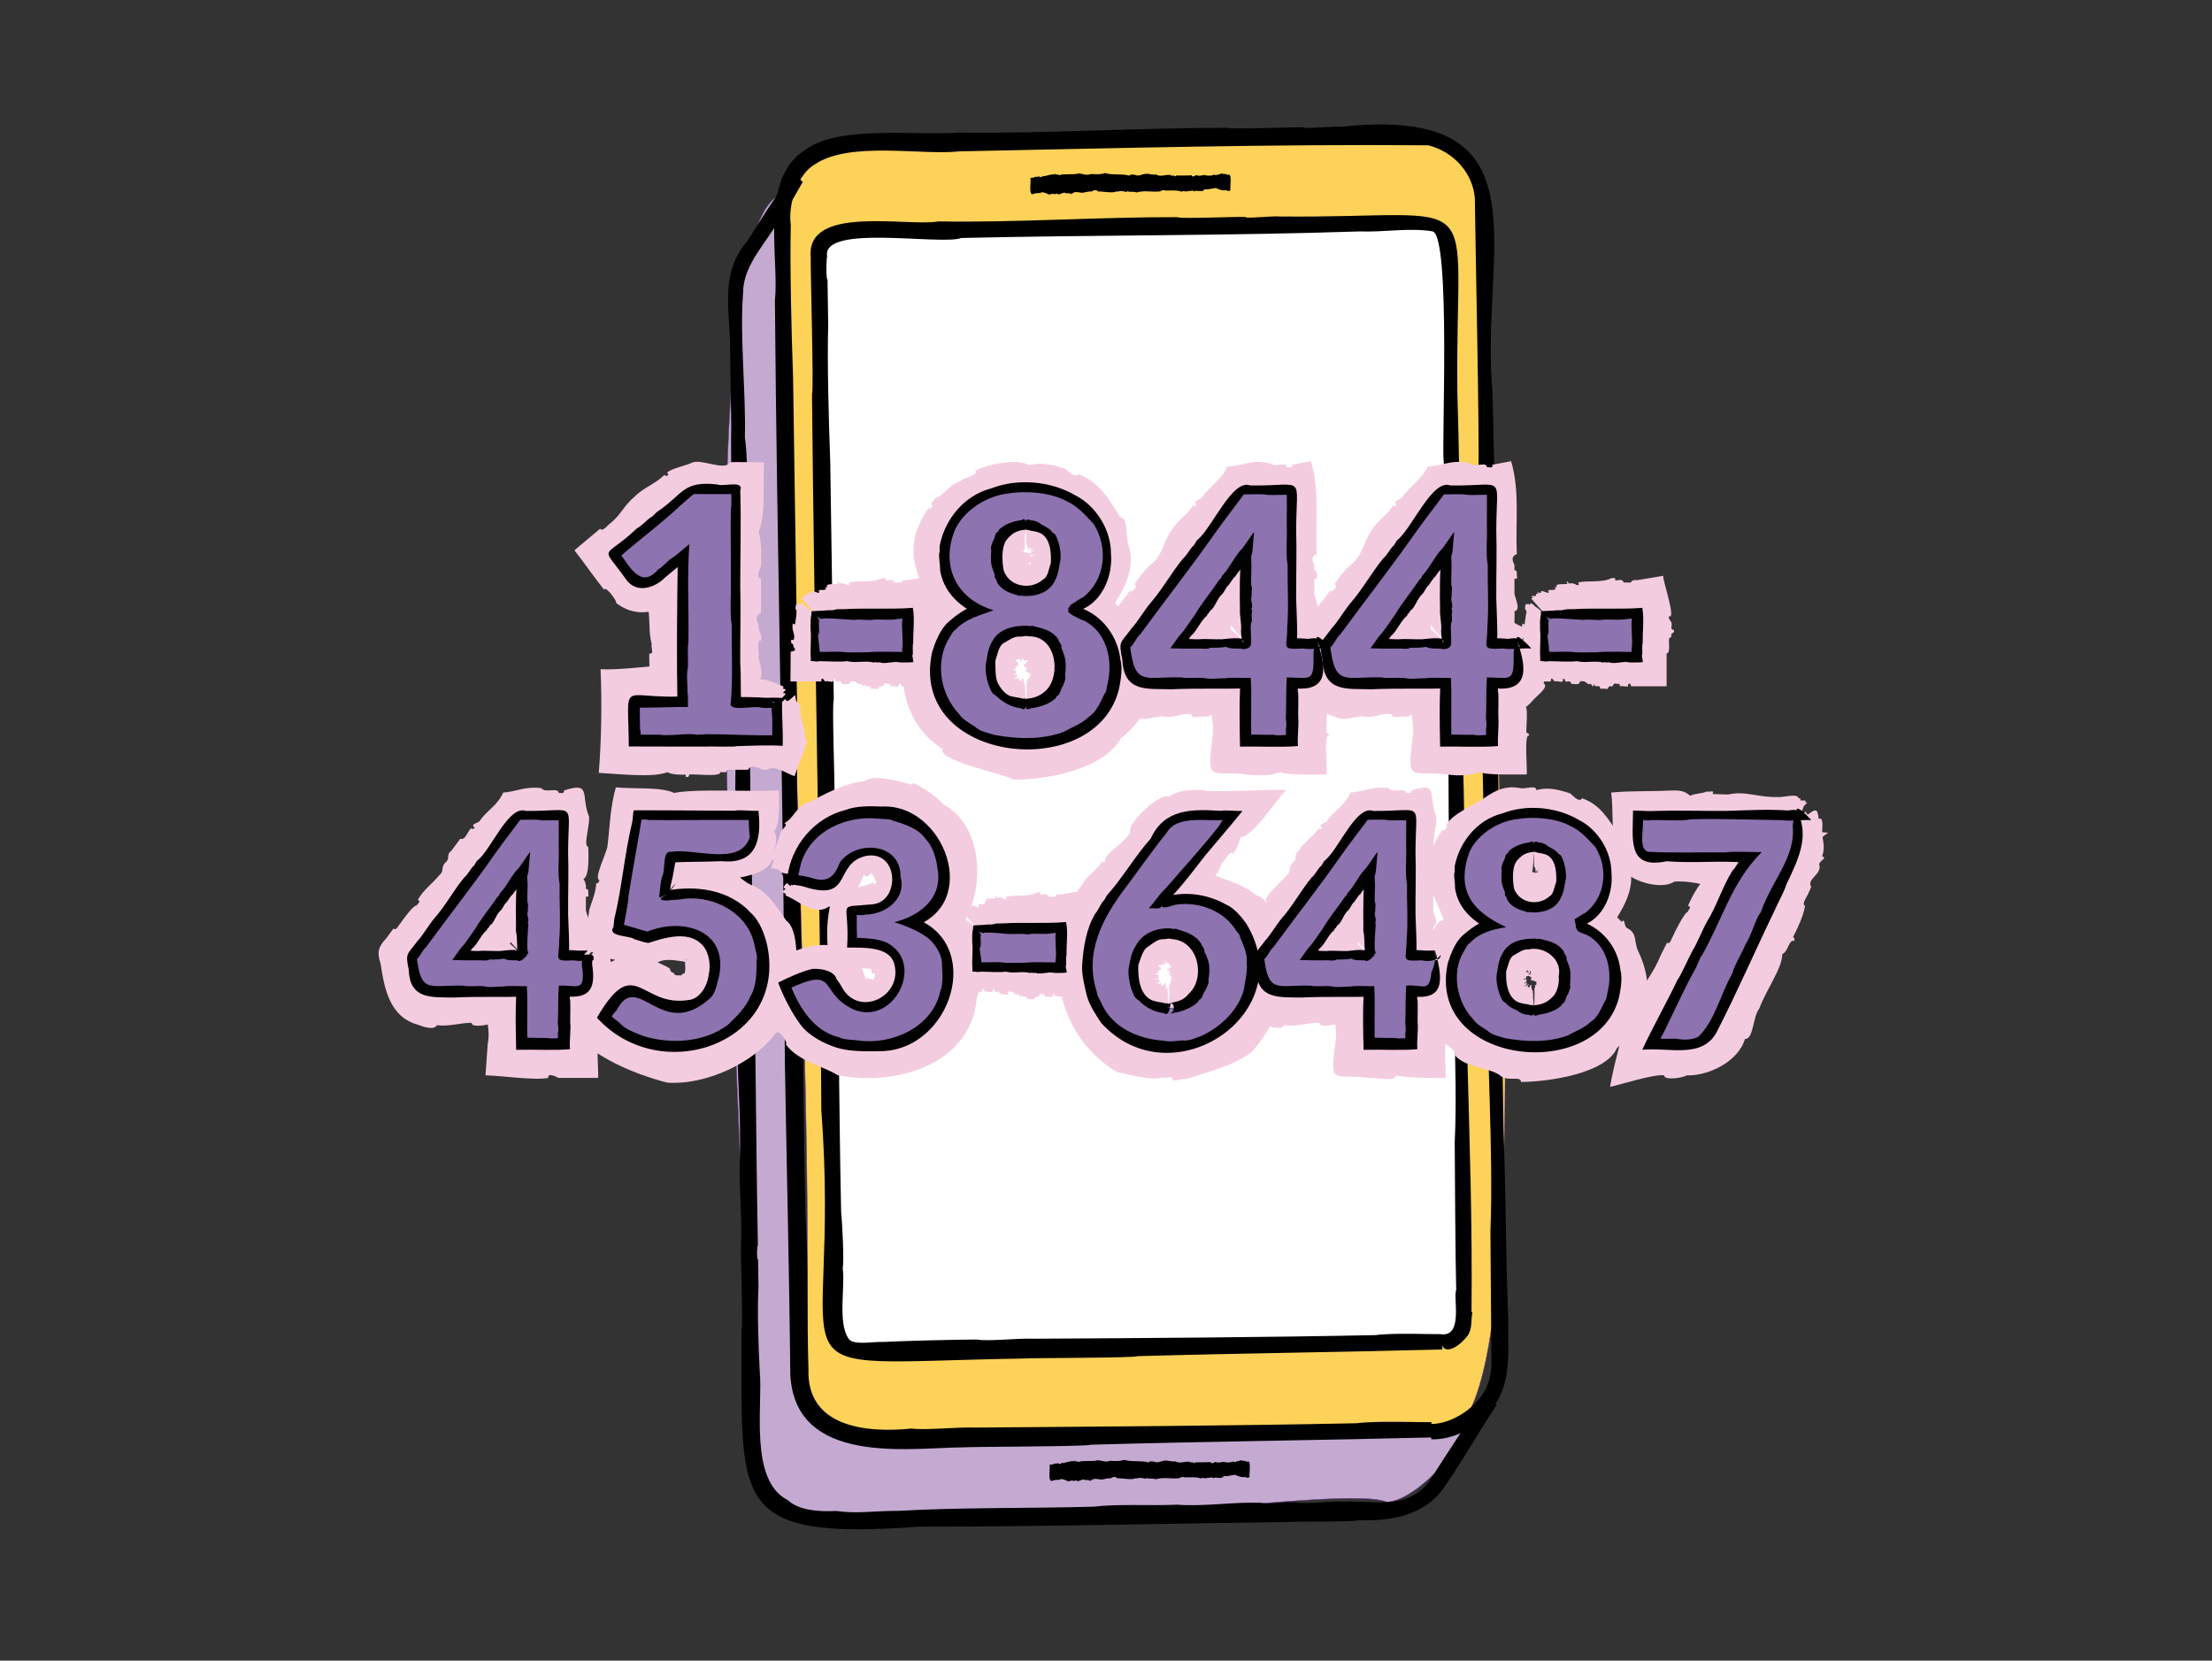 <svg id="Layer_1" data-name="Layer 1" xmlns="http://www.w3.org/2000/svg" viewBox="0 0 770 578"><rect x="0" y="0" width="770" height="578" fill="#333333" stroke="none"/><defs><style>.cls-1{fill:none}.cls-2{fill:#fdd259}.cls-2,.cls-3{stroke:#66308f;stroke-miterlimit:10;stroke-width:.15px}.cls-3{fill:#c4aad1}.cls-4{fill:#f4cce0}.cls-5{fill:#010101}.cls-6{fill:#fff}.cls-7{fill:#8d73af}</style></defs><g><path class="cls-3" d="M482.63 522.74c-21.72-8.53-228.62 31.87-222.34-15.97 5.7-16.79-29.14-441.11 14-439.43l4.14 409.7 8.91 18.48 15.81 5.57 208.98-4.62c-7.54 12.93-21.07 26.19-29.51 26.31.04.0.07.0.06-.04l-.06.04s0-.04.01-.04z"/><path class="cls-2" d="M491.79 46.69 296.38 49.6c-9.46-.59-23.45 7.98-23.45 35.04.0 108.59 13.77 382.01 5.42 392.36-7.25 47.84 199.65 12.55 220.16 21.1 51.17 22.06 7.49-414.33 18.01-427.35-.22-13.47-11.28-24.2-24.75-24 0 0-.01-.07.01-.06z"/><path class="cls-6" d="M496.17 77.27c-4.11 4.67-219.62-6.74-211.15 11.26 7.55 8-8.88 383.84 13.79 381.88 4.34-4.86 219.51 6.95 211.2-11.23-7.48-7.87 8.78-384.16-13.84-381.91z"/><path d="M515.63 493.92c11.17-8.93 9.27-21.59 9.38-34.89-.86-22.53-.82-42.77-1.62-66.01-.67-36.06-.8-82.46-1.74-115.24-.69-43.9-.91-100.18-2.14-141.65-4.44-48.54 20.33-99.83-52.45-92.02-2.65-.25-13.78.86-13.3.21-2.63-.15-25.5.78-26.65.16-30.94-.01-63.43 2.06-92.98 1.65-15.07 1.14-42.44-2.65-53.71 5.98-16.33 9.92-9.07 37.9-10.67 52.29.69 87.58 3.15 180.97 3.48 265.93.58 34.74 1.51 71.08 1.87 107.84 1.45 32.3 41.77 25.69 60.11 25.58 2.07-.23 44.62-.26 44.32-.91 39.7-1.13 80.08-1.55 118.83-2.54l-.09-5.33c-3.27.13-19.21-.53-25.94.39-43.38.91-91.35 1.17-132.89 1.51-6.09-.25-17.93 1.02-22.08.33-15.77 1.62-36.67-.42-35.93-20.73-.6-17.64.14-36.71-1.05-53.15-.94-40.91-.79-85-2.3-124-.1-15.67-1.23-25.57-.36-39.88.17-2.63-.93-34.53-.27-35.38l-1.38-92.69c-.58-15.89-1.13-38.95-.79-53.08-1.05-7.53 2.58-17.94 8.46-21.14 12.19-8.12 37.05-3 50.28-4.47 56.44-1.14 107.16-2.53 163.15-2.11 8.63 2.12 15.57 9.53 16.23 18.48-.05 3.65 1.83 91.7 1.19 94.08.15 30.54 1.23 78.34 1.56 106.46.62 19.76-.1 47.77 1.47 66.33-.23 28.37 2.32 64.94 1.2 92.64.07 11.41.29 35.4.36 47.35-.39 2.92-.97 5.83-2.46 8.42-3.36 5.84-11.32 11.27-18.59 11.3l.09 5.33c6.23.16 12.4-2.46 17.01-6.52.27-.04.63-.31.4-.56z"/><path d="M270.06 68.64c-4.07 5.65-6.67 10.43-10.69 16.36l.1-.31c-8.77 10.95-5.4 23.2-5.33 36.45l.4 26.68c-.21 12.7.27 25.08.5 36.3.34 24 .25 54.99 1.16 77.51-.92 23.1 1.18 47.23.27 70.33-.27 1.5.77 7.58.09 7.26-.16 1.46.59 13.98-.04 14.55-.24 16.89 1.61 34.82.98 50.85-.23 8.84.91 21.49.42 29.08-.2 1.36.88 29.01.18 29.13.34 59.63-5.13 73.46 61.91 68.53 41.64.04 90.3-1.17 128.48-1.63 1.15-.2 24.48.02 24.24-.61 10.5.36 22.15-1.26 29.16-10.3 6.71-9.5 12.57-20.04 19.09-29.83l-4.44-2.9c-.99 1.52-6.3 8.48-7.65 11.95-2.87 4.37-9.7 14.88-11.37 17.55l.25-.33c-7.67 10.29-18.05 7.08-29.83 7.39-4.57-.32-13.29 1.04-16.98.24-3.36-.32-9.97.94-12.11.15-9.2-.34-20.04 1.4-29.07.67-9.72.46-20.13-.36-29.14.7-22.38.62-46.61.21-67.86 1.45-8.64-.03-14.01 1.08-21.81.04-5.56.3-12.75-.07-16.79-3.8-13.54-6.9-8.57-33.03-9.72-44.81-.44-8.49-.9-21.43-.43-29.14l-.15-9.72c-.57.0-.35-5.56-.06-4.88-.8-41.28-.66-78.13-1.97-118.77-.07-14.11-1.17-53.58-.71-67.88.06-16.68-.75-42.98-.83-58.21-.48-10.84.41-26.38-1.02-36.39.4-15.81-1.84-35.26-.61-50.57.02-9.83 8.58-17.61 13.18-26.35 2.65-2.83 6.47-10.38 7.6-12.04-5.74-5.53-6.28.91-9.44 5.05l-.16.1c.07-.05.18.21.21.24h-.03s.06-.06.04-.09z"/><path d="M512.23 456.7c.34-29.86-.66-59.46-1.5-90.62-.61-32.19-.63-73.78-1.5-102.9-.67-39.26-.76-89.58-1.92-126.63-.86-73.51 12-60.49-61.87-61.2-2.42-.26-12.31.86-11.89.16-2.33-.17-22.81.75-23.74.07-27.66-.07-56.74 1.97-83.13 1.48-10.74 1.97-46.36-6.02-44.45 12.55-.19 2.2 1.13 47.18.43 47.49.76 82.65 2.84 168.89 3.25 249.29 7.35 97.83-24.33 87.99 70.3 86.45 1.94-.22 39.75-.19 39.61-.82 35.52-1 71.63-1.4 106.27-2.33l-.09-5.33c-2.89.08-17.24-.52-23.12.33-38.82.8-81.95 1.05-118.96 1.26-5.43-.27-16.19 1.03-19.81.27-8.02.04-25.42.48-33 .86-2.74-.22-10.33 1.37-11.77-1.23-3.78-5.6-1.07-18.11-1.99-24.33.54-3.15-.19-16.02-.55-19.84-.82-36.58-.67-75.99-2.11-110.83-.05-13.97-1.23-22.96-.24-35.62.18-2.41-.9-30.79-.21-31.65l-1.23-82.87c-.53-14.26-1.09-34.89-.71-47.48l-.24-15.87c-.63-.14-.35-8.94-.1-7.91-2.49-11.73 39.57-3.92 46.66-6.62 47.78-1.1 91.2-.71 138.61-2.28 8.46.32 17.43-1.35 25.39-.03 6.59 1.04 3.06 77.06 3.96 79.83.08 27.29 1.16 69.94 1.4 95.06.59 17.7-.18 42.8 1.4 59.42-.28 25.34 2.2 58.01 1.01 82.69.07 10.2.22 40.57.52 51.46-1.11 2.58 2.43 15.88-4.84 15.45-1.47 8.08 4.73 5.52 8.43.92 2.23-2.4 1.46-6.33 2.05-8.57l-.27-.12v-.06l-.06.09z"/><path d="M427.28 60.87c-.11-.36-1.05-.02-.91-.5-.18.31-.62.23-.94.0-.48.0-1.2.53-1.68.34-.47.64-.66-.05-1.4.13-.26.46-2.91.32-2.98.06-1.24.17-2.03.48-2.95.04-.3.12-1.41.96-1.65.06-1.75.14-3.81.06-5.4.09.11.35-.24.23-.45.25-.11-.53-1.26.1-1.6-.46-1.9-.14-3.27.79-5-.16-.58-.16-.49.61-.71.0-.87.11-1.88-.36-2.79-.21-1.23.08-1.92.7-3.19.55-.44-.3-1.59-.35-2.27-.22.09.35-.22.23-.45.25-2.21-.68-5.86-.07-8.24-.86-1.72.6-3.36.4-5 .33-1.35.7-3.11-.19-4.22-.19-2.05.61-5.26-.06-6.71.61-.36-.2-.89-.32-1.34-.25.16-.33-.32-.3-.25.01-1.63-.25-2.87.71-4.41.61-.17.73-1.05-.05-1.4.06-.39.13-.57.4-.94.0.0.43-1.31.48-1.74.52.42.61-.85 6.5 1.11 5.58.1-.23 1.94-.37 2.32-.31.55-.63 1.74.01 2.54.21.31.65 1.75-.04 2-.03.55.49.6.09 1.22-.02.92.74 1.71-.31 2.78-.31.43.46 1.17.07 1.83.24-.11.36.26.23.46.25-.06-.51.7.0.76-.53 1.02-.27 1.3-.13 2.27-.01 1.39.36 2.41-.51 3.89-.31.72-.4 1.8-.91 2.36-.03 1.92-.1 5.27.75 6.58-.1.47.48.37-.11.91.0 1.22-.2 1.67.25 2.7.24-.12-.33.4-.44.52-.03 1.15-.05 2.02-.06 2.72.22 3.02-.83 4.8-.05 8.18-.36.52-.4 1.2-.59 2.06-.28 1.06-.06 4.71-.2 5.49.43.54-.67 1.47.21 2.23-.28.43.09 2.24-.45 2.06.21.0.0.33-.06.25-.27 1.27-.16 2.72.58 3.43-.56 1.19.2 3.26-.44 3.98-.45.83.54 2.45 1.01 3.76.76.17.57 1.1.11 1.28.02-.38-.45.78-6.3-.89-5.34l.13.03c-.08.0-.23-.03-.31.0z"/><path d="M433.95 508.74c-.11-.36-1.05-.02-.91-.5-.18.31-.62.23-.94.0-.48.0-1.2.53-1.68.34-.44.57-.68.09-1.4.13-.26.46-2.91.32-2.98.06-1.24.17-2.03.48-2.95.04-.3.12-1.41.96-1.65.06-1.75.14-3.81.06-5.4.09.11.35-.24.23-.45.25-.11-.53-1.26.1-1.6-.46-1.9-.14-3.27.79-5-.16-.58-.16-.49.61-.71.0-.87.11-1.88-.36-2.79-.21-1.23.08-1.92.7-3.19.55-.44-.3-1.59-.35-2.27-.22.09.35-.22.23-.45.25-2.21-.68-5.86-.07-8.24-.86-1.75.59-3.35.4-5 .33-1.34.7-3.13-.19-4.22-.19-2.05.61-5.26-.06-6.71.61-.36-.2-.89-.32-1.34-.25.16-.33-.32-.3-.25.01-1.63-.25-2.87.71-4.41.61-.17.73-1.05-.05-1.4.06-.39.13-.57.4-.94.0.0.43-1.31.48-1.74.52.42.67-.87 6.4 1.11 5.58.1-.23 1.94-.37 2.32-.31.55-.63 1.74.01 2.54.21.31.65 1.75-.04 2-.03.55.49.6.09 1.22-.02.92.74 1.71-.31 2.78-.31.43.46 1.17.07 1.83.24-.11.36.26.23.46.25-.06-.51.7.0.76-.53 1.02-.27 1.3-.13 2.27-.01 1.39.36 2.41-.51 3.89-.31.72-.4 1.8-.91 2.36-.03 1.92-.1 5.27.75 6.58-.1.47.48.37-.11.91.0 1.22-.2 1.67.25 2.7.24-.12-.33.4-.44.52-.03 1.15-.05 2.02-.06 2.72.22 3.02-.83 4.8-.05 8.18-.36.52-.4 1.19-.59 2.06-.28 1.06-.06 4.71-.2 5.49.43.54-.67 1.47.21 2.23-.28.43.09 2.24-.45 2.06.21.0.0.33-.06.25-.27 1.27-.16 2.72.58 3.43-.56 1.19.2 3.26-.44 3.98-.45.83.54 2.45 1.01 3.76.76.17.57 1.1.11 1.28.02-.38-.45.78-6.3-.89-5.34l.13.03c-.08.0-.23-.03-.31.0z"/></g><g><g><path class="cls-7" d="M270.77 244.36v13.45h-49.86c-.98-19.76.63-12 16.82-13.45.08-4.73-.2-47.38.23-51-10.49 9.42-15.62 14.92-24.27-.26l27.27-22.88s15.38.0 15.38.0v74.11s14.46-.03 14.42.02z"/><g><path class="cls-1" d="M270.77 244.36v13.45h-49.86c-.98-19.76.63-12 16.82-13.45.08-4.73-.2-47.38.23-51-10.49 9.42-15.62 14.92-24.27-.26l27.27-22.88s15.38.0 15.38.0v74.11s14.46-.03 14.42.02z"/><path class="cls-4" d="M272.82 239.09c-.7.52.04.7.82.87l-1.13 1.26c2.18.0-.24 1.43-.55 1.96-6.19 7.07-15.22 11.41-24.5 11.59-.35-5.4-.48-15.49-.4-20.89-1.71.01-.87-4.22-2.54-4.33.87-2.85 1-8.79.85-11.91-.99.23-1.28-1.48.0-1.08.56-.71.12-7.63.0-9.74-.4-3.71-.9-4.08.0-7.57-.32-3.72-.96-4.08.0-7.59 2.31-3.54.1-16.85.83-21.42l10.15 10.15c-3.86-.75-5.33-.28-8.88-.01.41 1.69-5.7.51-6.49.84l7.07-2.57c-.97 1.06-4.33 2.82-3.61 4.13-2.33 1.18-5.22 2.93-7.17 4.92-1.13 1.04-2.26 2.08-3.03 1.44-1.02.67.02 2.7-1.66 1.39-.53.79-2.43 1.08-1.1 2.05-2.59 2.24-7.55 6.21-10.11 9.66l1.86-16.27c-1.52 1.91 3.8 5.34 5.24 8.45-1.29-2.09-1.73-.38-3.27-1.42.85-1.82-2.25-.79-3.04-.52.5.73-.21 1.04-.44 1.2 1.51-1.88 7.18-4.1 6.41-6.34.48-.6 3.07-.01 1.65-1.37.04-.21.76-.71 1.25-1.07l21.01-15.22c-2.58 16.45-3.57 37.55-4.06 53.4-1.42-.34-.23 2.46-1.69 2.17-.63 3.25 1.19 4.21.85 7.57 2.41.22-.72 10.98 1.78 11.53 1.22.15-11.24 10.9-11.08 11.08-3.21 2.01-7.24-1.08-11.19-.1-1.72-1.3-4.13-.83-5.61.07l11.06-11.06c.12.46.13 1.07-.08 1.96 1.12-.33.79 1.5.85 2.17.21 1.39 1.35 1.54.84 3.25-2.16-.22-.23 4.58-.84 6.09l-11.83-11.83c1.54-.4 1.24.8 2.58.85 4.56.11 7.19-2.45 11.92-1.69-.31 1.08 1.48.86 2.17.84.13-.04.18-1.32 1.08-.85h2.15c-.32 1.17 4 1.45 3.25.0 1.65.32 6.97-.85 7.57.84 1.23.92 3.86.94 5.42.85 2.08 1.07 4.56 1.43 6.5.0h7.21l-10.99 10.99c0-.36.03-.68.1-.99-3.45 1.08 9.83-9.75 10.26-11.75.21.06 1.04-1.38 1.2-1.19.04.06-.01 1.14.03 1.11.61-.22 1.29-1.43 1.9-1.68.59 1.95 2.4-.91 3.46-1.37.29 4.69 1.84.83 1.81 5.6-.04 3.76 1.91 6.07 1.49 9.72 2.59-1.42-3.85 12.51-3.46 12.92-2.84-.82-6.96-4.12-9.78-2.26-2.06.5-5.04-2.72-6.5.0h-6.49c-.92-.15-1.03.33-1.08.85h-2.17c.54 1.84-10.06.42-10.82.85.37.94-1.64 1.36-1.08.0-1.87.11-4.85.0-6.5-.85-4.77 2.01-17.07.58-23.83.24.93-11.44 1.13-24.79.62-36.08 5.22.28 14.81-.74 19.75-1.23.65.34 2.7-.41 3.25.0-.06 2.1 3.6.1 5.79.73l-11.92 11.92c1.54-2.08 1.26-7.94.12-10.44.1-2.08-.12-4.44.0-6.49 1.92.51.35-2.31.85-3.25-1.34-4.15-.32-9.87-1.69-14.07 1.15-5.35 1.94-11.62 1.96-17.49l17.95 9.19c-8.17 6.68-19.82 16.52-30.73 7.98.88.1-3.52-6.16-4.1-4.53-2.76-3.41-7.46-10.11-10.32-13.72l7.37-6.18s1.57-1.32 1.57-1.32c.98 1.27 2.89-1.67 3.87-2.14 3.54-3.01 4.38-5.86 8.05-8.95 3.32-3.36 7.18-4.36 10.51-7.7.31.97 2.13-.01.82-.7 1.46-1.48 6.66-2.46 9-3.61 3.57-1.11 11.18 3.06 12.96.0 1.66-.25 10.05.03 11.86-.02-.42 7.11.65 18.41-1.89 24.23.95 3.26.97 6.46.84 11.91-.25.67-2.11 4.16.0 4.32v11.91c-2.07.92-1.6 2.5-.85 4.33-.31 1.99 1.41 3.22.84 5.42-1.7-1.02-.51 4.96-.85 5.42.09 2.34 1.5 4.18.85 7.57-2.1.42-.26 6.21-.84 8.31l-7.59-7.59c8.73-.68 9.69-.74 16.47 2.33.0.0-.15-.03-.13.0z"/></g></g><g><path class="cls-7" d="M283.56 213.79H316v15.01h-32.44v-15.01z"/><g><path class="cls-1" d="M283.56 213.79H316v15.01h-32.44v-15.01z"/><path class="cls-4" d="M278.64 209.81c.51.56.61.39.68.19l1.22 1.17c2.97 1.74 7.64 7.36 9.8 10.58.1.58 1.57 1.7 1.6 2.55.85 1.21 1.57 1.33 2.84 1.99-.53.26-.71.06-.39.98-.06.48 1.18.36.92.52-.84-.21-1.37-.1-.86.98l-10.88-10.88c2.55.01.54-1.73 2.85-.1 1.68.13.15-1.63 2.29.0.1 1.95 5.18.32 6.48.85 2.36 1.29.66.1 2.6.0-.19-2.27 3.56.59 3.58-1.69 1.24 1.65 3.31-.12 3.59 1.69.43.18.42-2.02.65.0.12-.22.56.28.65.0-.34-1.89 1.63-.43 2.93-.85.42-.95 1.56-1.39 1.31.0 1.04.32 3.2-.62 3.58.85.55.29.25-.67.33-.85 1.06-.39 1.26.57 1.63.85l-10.15 10.14c-.31-.79.87-3.33-.85-2.91-.09-.24.89-.34.85-.65-2.07-.17-.29-4.53-.85-6.83 1.55.37.6-1.97.85-2.6 1.42.09.26-.78 1.69-.65-.02-.56.21-1.15-.51-1.4-.33.17 11.2 10.01 8.27 9.29.27 1.6-1.69.57-2.5.8.0 1.03-.13 1.72-.55 1.65-.52.31-.71-1.56-1.29-.89-.75.22-.97-.61-1.35-.9-.67-.37-.21 1.47-1.03.74.5 1.59-.85-.03-.27 1.57-.57.12-.51-.42-.68-.87-.43-.3-1.02.06-1.62-.21-1.06-2.25-.82-.04-1.39-.21-.25-.18-.09.27.09.74-.98.18-1.43-1.07-1.97-1.08.0.03.53 1.17.13.71-.56.07-.87-.97-1.08-.89-.88-.32-.24.16-.08.65-1.22.08-2.04-1.07-3.04-1.9-.69.07-1.28-.69-1.75-.94-1-.19-.67-.27-.53.49-.32-.07-1.76-.35-2.33-.47 1.25 1.95-2.88-1.4-3.31-1.63-4.9-4.41-7.77-7.51-11.78-12.13.95.02.68-.12.15-.69.73-.57 1.43.67 1.68-.89.91-.02.78-.06.22-.74 1 .44 1.21.89 1.55-.2.66-.23 3.39 1.62 2.33-.28.62-.33 3.39.31 2.3-1.03l.8-.09c-1.18-1.46 3.13-.8 3.65-1.19-.62-1.2.29-.82.42-.04 1.02-.26 2.04-.02 2.81.53.95.07.81-.12.49-.86 2.9-.9 8.51.21 11.55-1.56.82.13 1.44-.53 1.38.79 1.01.12 2.34-.8 2.98.77.26-.12 2.13.07 2.44-.03.49-1.03 1.32-.83 2.32-.84l8.97-1.5c-.54.64 4.63 15.32 2.01 14.06-.56 1.18 1.4 1.89.84 3.25-.08 1.03-.18 1.24.85 1.63.48 1.09-1.43.95-.85 1.94.1.58-1.04.68-.85 1.29-.16 1.08.53 4.7-.85 4.88v11.4h-12.41c.11-1.4-1.34-1.01-.98.0-.61.29-2.09-.21-2.93.0.16-1.25-.67-.74-1.3-.85-.99-.61-.95 1.46-1.94.85-.79-.34-.71 1.54-1.62.85h-1.94c-.03-1.85-1.6.11-2.28-1.69.01 1.88-.64.31-.98.0-1.05.49-1.51-.58-2.27-.85-3.5-.46.61 1.41-4.54.85-.44-1.98-2.16.42-2.27-1.69-.12.21-.56-.28-.65.0.34 1.88-1.63.42-2.93.85-.19-.25-1.25-2.11-1.29.0h-10.72c.03-1.47.08-9.08.08-10.36 1.81-.3 1.89-.62.91-1.74.4-.94-.77-.94-.76-1.52.02-.83-.09-1.11.88-.76.74-1.98-.78-3.4-.32-5.32-.15-.84.52-.15.82-.1.19-1.05.35-2.88.58-3.98.44-.72-.57-1.31-.44-1.8.19-.64.03-1.91.99-1.19-.04-.46.33-.18.71.15l.15-.8h-.08v.02z"/></g></g><g><path class="cls-7" d="M373.58 212.16c28.98 10.64 10.78 50.62-16.52 46.6-27.3 4.02-45.5-35.96-16.52-46.6-24.31-11.53-7.46-45.74 16.53-42.83 23.97-2.92 40.85 31.3 16.52 42.83h0zm-16.52 32.56c15.95 1.25 16.27-26.61.0-25-16.27-1.62-15.93 26.27.02 25h-.02zm0-61.81c-13.76-1-13.73 23.66.0 22.66 13.74.99 13.75-23.62.0-22.66h0z"/><g><path class="cls-1" d="M373.58 212.16c28.98 10.64 10.78 50.62-16.52 46.6-27.3 4.02-45.5-35.96-16.52-46.6-24.31-11.53-7.46-45.74 16.53-42.83 23.97-2.92 40.85 31.3 16.52 42.83h0zm-16.52 32.56c15.95 1.25 16.27-26.61.0-25-16.27-1.62-15.93 26.27.02 25h-.02zm0-61.81c-13.76-1-13.73 23.66.0 22.66 13.74.99 13.75-23.62.0-22.66h0z"/><path class="cls-4" d="M357.34 189.67c-.04-1.07-.17-1.61-.09-2.54-.24-2.17-.86-10.12 1.23-11.77.96.77 1.07-1.11 2.01-.64 1.01.87 1.29-.98 2.3-.39 2.55.95 4.86 1.86 6.99.41 1.18 1.86 3.03 4.49 4.94 4.66.01.04-.65.44-.67.51.62 2.75 4.34 5.02 3.47 7.39.42 2.04 1.7.1.55 2.9-2.28 1.38 1.11 6.96-1.88 8.61.59.46.87.86.55 1.6.73.08.74.34.73.62.06 1.62-2.21 3.68-.89 4.94-1.21.96-2.16 1.7-3.03 3.21-.46.68-.98 1.34-1.75.71-.55.36.83 2.02-.77.76-1.62 1.04.91 1.49-1.99 2.67-1.78-.05-3.64 4.42-4.44 2.09-2.7.42-3.09 1.61-5.55.21.3 2.47-2.62-.8-4.61-.07-.79-.33-.92.04-.95.74-.34.03-.33-.95-.74-.98-2.83 2.99-10.99-4.87-12.35-7.96 1.25-.67-.41-1.07.92-1.69-.21-1.61-2.02-1-2.14-2.48-2.25.29-.46-3.52-3.77-4.68-.46-.83 1.43-.97.64-1.87-.32-.88.28-1.29.74-1.78.31-.85-1.58-.64-.87-1.77-1.69.14.05-1.43-1.63-1.34.0-.86.01-.95.92-.8.35-1.28-.07-2.88 1.38-3.22.95-1-.93-1.38-.18-2.47.3-.37-.15-.58-.62-.8.33-1.98 1.53-2.14 2.43-3.16-1.87-1.67 1.63-1.42 1.93-2.73-1.49-.57 1.89-3.94 2.86-2.81 1.08.28 1.82-.21 2.67-.85.93.37 1.71.22 2.55-.39-.45-2.15 4.62-1.38 4.96-3.19 1.48-.68 1.52.71 2.7.6.87 5.07 1.54 9.92.85 15.19.08.89.04 3.82-.09 4.23-.03.56-.34-.4-.36.03.01.91-.11.83.1 1.68-.03-.16-.21-.82-.21-.82.0.06.03.1.04.16-.2-.67-.39-1.26-.65-1.78h0c.03.12.74 1.46.73 1.59-.1-.12.12.31.36.77-.31-.49-.67-1.1-1.1-1.5.0.0.91.76.46.4h0c.2.1.42.21.64.28.39.14 2.06.58 2.49.72-.09.18-.99.31-.4.62-.49.27.58.53.86.73-.18.35.32.43.04.55-1.44.09-.4.12-.74.77-1.21.36-2.46 1.15-3.64 1.99.63-.6.88-1.07 1.4-1.98.16-.37-1.49 2.9-1.46 2.82.69-.72.77-3.65 1.47-3.62-.21 1.5 1.27-.05 1.24 1.54.31.2-.02-.64.0-.85.07-.26.5 1.76.73 2.11.97 2.13-.42-.77-.67-1.17h0s.83 1.11.97 1.2c-.06-.04-1.46-.99-1.53-1.04-.06-.05-.21-.12-.28-.15.88.39.46.19-.12-.06.03-.02.84.32.71.24-.44-.22.59.0.91-.1-.49-.19.79-.52.12-.73-1.29.02-.68-.49-.71-1.41 1.9-.13-.25-1 1.71-.98.31-.47-.59-.13-.85-.18-.46-.15.27-.62-.12-.89.25-.08 1.93-.95-.09-.36-.11-.53 1.37-1.01 1.28-1.2-.52.3-.96.52-1.26.86.06-.15.63-.47.37-.6-.01-.21-.87 1.26-.65.59-.17.08.33-.74.31-.79-.03-.1-.27-.05-.52-.15-.1.7-.16.77-.21.82-.1-.09-.33.37-.27-.87-.19.16.15-.98-.43-.95l.03.02z"/><path class="cls-4" d="M356.7 237.98c.06 1.06.24 1.59.13 2.54.33 2.15.9 10.18-1.3 11.77-1.03-.77-1.11 1.11-2.1.65-1.08-.87-1.32.99-2.38.4-2.65-.87-5.12-1.87-7.29-.37-1.34-1.91-3.34-4.51-5.36-4.72-.01-.04.64-.46.65-.53-.87-2.89-4.68-5.14-3.99-7.77-.55-2.17-1.73-.25-.7-3.18 1.83-1.51-.27-5.87.74-8.27.38-1.36 1.38-1.25.4-2.46.55-.88-.68-.92-.53-1.46 1.11-4.03 1.74-6.16 4.74-9.02.56-.73 1.2-1.39 1.93-.73.64-.36-.62-2.14.92-.77.66-.54 1.24-.56.46-1.38 1.33-1.56 4.31-1.49 5.23-3.52.25.13.85-.55 1.05-.33.36 2.23 4.46-1.47 5.36.82.66.24.28-.62.36-.88 1.17-.42 1.57.35 2.02.79.86-.44 3.89 1.18 3.73-.64.34-.04.34.94.77.95 1.39-2.24 6.34 1.24 9 2.43 1.31 1.65 4.16 3.95 4 6.09-.85 2.82 1.52 1.66 2.05 3.73 2.2-.19.89 3.96 4.01 5.25.49 1-1.41 1.11-.61 2.18.31.93-.23 1.45-.74 2-.32.91 1.58.82.83 2.05 1.7-.1-.1 1.51 1.59 1.47-.05.83.01 1.1-.95.85-.39 1.34.0 3.14-1.51 3.52-1.02 1.07.8 1.56.02 2.7-.31.39.12.61.58.85-.41 2.04-1.69 2.21-2.66 3.28 1.8 1.78-1.8 1.47-2.18 2.85 1.47.64-2.25 4.02-3.16 2.85-1.12-.31-1.9.22-2.84.82-.94-.4-1.82-.22-2.69.36.37 2.15-4.64 1.29-5.05 3.1-1.42.67-1.66-.71-2.84-.58-.21-.48.37-1.98-.48-1.69-1-6.24-.52-10.69-.5-16.88.58.23.18-.49.27-.85.04-.56.48.4.52-.04.02-.96.37-.82.1-1.72.39 1.15.28.59.18-.06-.06-.34.55 1.44.44.73.27.22-.48-.72-.15-.86.06.09-.04-.08-.04-.08.16.2.43.57.6.73-1.11-.94-.33-.3-.56-.49h0c-.39-.23-1.3-.57-1.96-.83.29-.22.93-.54.46-.96.61-.39-1.03-.55-.85-1.1-.43-.66.37-.24.79-.43-.66-1.06.43-.38.71-1.01.0-.29-.15-.24-.34-.17.49-.19 1.26-.5 1.66-.76.16-.09.32-.21.42-.28 1.09-.89.66-.62.0.32-.41.57-1.1 2-1.16 2.18.0.0.71-1.78.7-1.75-.14.38-.28.77-.42 1.15-.88.17-1-.75-1.08-.97-1.65.44-1.57-.8-2.09-.76.11.95.37 1.07-.5.81-.2-.6-.22-.67-.28-.67-.48-.23.07.48.17.77-.33-.61-.83-1.34-1.29-1.75.41.34 1.05.91 1.55 1.12-.1-.06-.64-.32-.49-.22.17.09.67.31.76.37-.65-.27-.74-.3-.79-.28.42.28-.62.03-.96.34.48.21-.8.51-.13.73 1.35-.02.64.53.71 1.53-2.17.35.5 1-1.66 1.17-.24.61.53.15.86.24.46.21-.22.82.19 1.14-.24.1-1.89 1.08.12.42.68.77-1.03 1.3-1.03 1.65.46-.21 1.39-.75 1.46-.89.32-.05-.91.7-.25.87.7-.56 1.17-1.18.55.3.19.15.64.17 1 .27.09-.7.16-.77.24-.82.18.1.51-.36.46.89.27-.25-.17 1.06.43.88z"/><path class="cls-4" d="M378.51 217.24c-.53-1.13-1.65.61-2.2-1.71 1.83-.79 2.09-4.41-1.06-3.42-5.96.84-9.59.09-3.24-5.14.45-.89-.06-2.23.7-2.95 1.83-.44.49-1.84 1.56-2.41 1.44-.6-.14-1.55.64-2.39 1.34-2.41 1.36-4.62-.46-6.43-1.77-1.42.81-1.6-1.1-4.47-.09-1.31-2.47-.04-.74-1.25-1-3.38-5.09-3.11-6.82-5.12-2.72-1.05-1.04 1.09-4.14-1.2-2.72-3-14.02-.58-16.48 1.86-1.08 1.22-1.83 2.7-3.37 4.16-1.41 1.86 1.12.99-1.51 2.89-.66 1.02.18 2.98-1.38 3.22-.22.65 2.07.85.01 1.2.21.21-.21 1.04.09 1.17 1.9-.62.75 2.76 1.99 3.61 1.02-.08 1.97.36.82 1.13 1.01 1.91 24.71 12.05 26.96 13.43l-24.54 9.16c-.8.65-.89-.71-1.59-.28-.83.1-.38.57-.21 1.03-2.13 1.11-4.17.56-5.21 3.52 1.42.71.24.24-.35.8 1.56 1.65-1.23 6.74.63 9.71-.21 2.4 1.58 4.17 1.88 6.28-.2 2.82 2.06 1.54 3.92 2.88 3.14-1.02 4.64 2.86 8.92.19 1.65-.15 1.32 1.74 3.43 1.14 1.48-.16 2.47.18 3.74.8 1.81.21 1.44-1.63 3.46-1.23-.35-.99.58-.93 1.14-1.08.77-.13.35-1.47 1.6-1.29.43 2.28 3.46-1.52 5.08-.33 1.77-.27.56-1.77 1.71-2.24-.11-1.32.77-2.46 2.17-2.45.83-.46-.87-.86-.25-1.2.15-1.05 1.1-.32 1.35-.86.34-.78.45-.92-.52-1.11.61-.99-.2-3.06 1.37-3.27 1.37-1.07.42-2.77 1.38-4.07-.26-1.22-.14-1.41-1.35-1.56-.34-.9-1.11-2.13-1.95-2.81-1.46 1.49-3.26-2.36-2.15-3.34-.73-1.52.21-4.05.96-6.03.58-1.29-2.08-1.44-2.13-2.89.72-.44 3.64-.22 3.16-1.23 1.15.66.8-1.63 1.43-2.17 1.75.39 1.9-2.35 2.61-3.5.99.12 2.2 1.87 2.57.25 2.14.82 4.56 3.04 7.05 3.76.94.34 1.74 2.96 2.63 1.41.68 1.01.33 1.63 1.22 2.79 4.07 2.06 2.59 5.12 4.35 8.79 3.7 7.92 4.93 17.47.16 26.32 2.18-.35-4.78 6.98-6.25 7.61-5.84 10.72-25.56 14.59-37.77 14.42.54-1.12-26.7-6.6-24.26-10.6-16.57-10.42-17.82-33.24-6.33-48.61 4.54-1.92 9.92-9.38 15.65-8.61-.71 14 1.84 25-12.99 8.66-5.53-13.29-10.8-21.43-1.24-35.46.09.83 1.47-.34 1.44-.7-1.44-.6.44-1.75.92-2.69 2.93-.81 5.2-5.09 8.83-5.79.48-1.41 6.45-1.86 5.02-3.71 4.14-2.28 14.85-4.4 18.69-1.94 3.64-.87 7-.64 12.77 1.32.7.44 3.37 3.56 4.42 1.79 7.62 2.93 10.74 8.89 14.61 15.02 3.05.41 1.7 6.78 2.92 9.8 2.45 7.49-1.29 14.99-5.85 21.73 1.32 1.41-4.37 5.7-4.84 4.54-1.59.45-2.41.53-3.68 1.13z"/></g></g><g><path class="cls-7" d="M458.88 223.81c-.25 7.78 2.6 15.96-9.01 13.88-1.77 20.14 7.64 21.05-16.21 20.12v-20.12c-4.02-1.51-39.84 3.79-40.11-3.78-9.82-7.65 36.11-57.43 38.57-63.6h17.77v53.52h9.01s-.02-.02-.02-.01zm-25.22.0c.11-7.07-.39-25.63.59-32.43l-23.13 32.44s22.54.03 22.54-.01h0z"/><g><path class="cls-1" d="M458.88 223.81c-.25 7.78 2.6 15.96-9.01 13.88-1.77 20.14 7.64 21.05-16.21 20.12v-20.12c-4.02-1.51-39.84 3.79-40.11-3.78-9.82-7.65 36.11-57.43 38.57-63.6h17.77v53.52h9.01s-.02-.02-.02-.01zm-25.22.0c.11-7.07-.39-25.63.59-32.43l-23.13 32.44s22.54.03 22.54-.01h0z"/><path class="cls-4" d="M428.34 218.96c2.63 2.08 6.46 5.98 8.92 8.46-.56.24.87 1.71.27 2-1.54-.37-.21 1.04-1.39.92-1.56-.39-.3 1.08-1.5.96-.82.12-2.93.43-3.72.52.84 1.15-1.28 1.42-.5 2.45-1.72-.62-3.43-.48-5.29-.18.47 1.29-.39.84-.44.04-.48-.49-3.18.16-4.04.33-.61.13-1.32-.18-1.17.91-.97-.12-3.01-1.9-3.19.15-2.54-2.93-20.69-1.07-24.9-1.48 2.43-3.87 13.73-18.56 15.01-21.07.73-.52-.42-.97-.13-1.29.32-1.03 2.51-2.05 1.2-3.13 2.05-.06 1.84-2.75 3.45-1.92.39-.26-1.4-1.5.37-.53.59-.56.21-.63-.31-1.03.19-1.02 2.3-1.95 1.38-3.4.24.03.11-.62.37-.53 1.25 1.39 1.53-1.37 2.57-2.15.68.56.87.36 1.07-.04-2.07-1.26 1.94-1.15 2.27-3.18.71-.47.08-.73-.31-1.03.08-.25.92.24 1.07-.03-1.58-1.3 1.8-3.09 2.7-5.26 1.04-1.65.88.92 2.76-2.41 5.38 2.22-.64-5.69-.83-7.27.36.82 20.35 12.24 19.42 13.44 1.65-.06.37 2.1.58 2.98 1.03.19 1.69.49 1.62.96.33.67-1.56.52-.89 1.32.24.84-.49.98-.89 1.37-.26.83 1.53.45.8 1.59 1.68-.15.0 1.51 1.69 1.39.04.82.11 1.05-.85.86-.31.73.17 2.24-.09 3.15-2.34.0.13 1.86-.13 2.73-.18.36.3.51.8.64-.18 1.86.27 1.8-1.02 2.55-.52.63 1.16.67.72 1.17l-.09.94c-1.29-.61-1.21 1.46-.16 1.39-.33.74.29 3.45-1.17 2.87-.92.16-1.01.98-1.05 1.81-2.29.8.37 2.76-.83 5.17-.49.76 1.29 4.28-.6 3.32.25 2.04-2.87-1.88-3.31-1.32-.86-.56-2.28-2.81-3.04-2.6-3.13-3.46-6.96-6.85-9.02-10.88.0-.48-.38-.72-.79-1.01 1.28.39-.19-.6-.27-.94-.44-.74 1.14.36.4-.7-.26-.27-1.2-1.25-1.12-2-.05-.24-1.64-1.36-1.75-1.57-.17-.59-.33-1.17-.46-1.75-1.29-.42-.86-.55-.04-.19-.6-1.26.91-.49.54-1.35-2.37-.1-.07-3-1.89-7.14.17-.82-.52-1.35.89-1.1.14-.95-.6-2.21 1.01-2.51.66-2.75-.88-2.05-.47-4.36-.69.03 25.75 9.33 20.28 8.25-1.13.65.05 2.33-1.19 3.13-1.47 1.33.04.99-.46 2.08-.16.83-1.66-.33-1.63.83-1.27.09-2.47 1.85-3.13 2.94-.87 1.95-1.54.36-2.2 1.63l-1.69 2.38c-.82-.7-.94-.14-1.25.31 1.65.66-.68 1.81-1.01 2.87-.96-.84-.97.09-1.44.58-1.07.44.62 1.62-.44 2.08-.38 1.54.8.97-1.01 2.86-.23.87-1.05-.07-1.25.31-.95 1.7-.89.86-1.81 1.1 1.55 1.13-.14.68-.56.8-.21 1.14-1.35.89-2 1.37-.14.82-1.88 1.07-.25 1.81-.45 1.91-2.77 1.96-3.36 3.45l-6.96-13.51c.21.0.36.19.34.95.73.22.42-.33.46-.85 1.61-.96 3.54 2.48 3.03.13 1.82-.17 2.83.58 3.53 1.92.12-.52.02-.9.69-.69-.64-1.43.68-.58.73.1l1.22.19c.64.24-.09-1.23 1.04-.46.3-.12.55.66.68.76.85.21 1.93.34 2.8.55-.95-1.78 1.76.87 2.7 1.04.0.0-.07.03-.06.03z"/><path class="cls-4" d="M460.94 218.37c-.67.53.08.76.83.98l-1.1 1.28c2.91.54-9.85 10.04-10.64 11.67-2.23-2.01-10.99-4.13-8.51-8.46-.96-2.88-1.15-9.58-.95-12.83-1.09-.03-1.19-1.88-1.69-2.85-1.41-1.87-.16-2.33.0-4.75v-6.65c-.61.21-.94-.4-.85-.95 2.24.66.67-6.5.85-8.55-.38-3.33-.94-3.42.0-6.64-.29-3.44-1.03-3.28.0-6.65 1.48.33.63-2.95.85-3.67l10.14 10.14c-4.93-.18-13.04.41-17.77-.3l7.9-3.96c-1.77.68-1.29 3.05-2.82 4.32.68.28.42.77.12 1.26-1 2.15-5.73 5.87-4.99 8.12-2.93 1.31-4.78 6.91-7.59 7.38-.77.77.79 2.41-1.13 1.51-.03.4-1.2 1.16-1.13 1.51 1.79 2-5.07 5.71-4.88 9.38-2.46 1.69-4.76 4.81-7.48 8.64-.8-.92-2.51 1.2-1.13 1.52-2.74 3.5-5.96 5.53-8.61 10.16.93.45.63.85-.3 1l1.86-8.42c-.41.77-.17 1.11.67.79.64 2.55 1.19 5.38 1.71 8.03.03-.14-.75-2.07-1.37-2.61-1.07-1.27-2.65-2.02-4.32-2.03-.39-.03.66.0.64-.01 1.95-.21 3.67-.03 4.97.82h6.65c-.29 1.42 2.15.23 1.9 1.69 2.89.63 3.7-1.19 6.64-.85-.58-1.8 8.82-.44 9.5-.85 2.47-5.97 15.21 6.08 18.25 6.8-2.01 2.54-2.99 5.57-2.46 9.01-2.19 2.6.54 3.64.0 6.65 1.78-.26-.12 3.07 1.69 2.85.39 3.08-1.81.81-.74 4.97l-11.94-11.94c.48.09 3.03.13 3.58.1-.16.71.37.8.95.85 2.69.7 2.46-1.19 4.75-.85.8.15.89-.33.95-.85h4.75c-.21.84.63.83 1.25.86l-11.82 11.82c.45-1.12-1.25-.38-.86-1.59v-1.9c1.25.29.83-2.2.85-2.85-1.6.83-.57-3.26-.85-3.8-.53-2.75 1.3-2.64 1.69-4.75-.41-1.79.64-3.62.8-5.24-.82-16.36.0-7.4 15.38-10.99-3.41-.32-7.7 4.6-7.17 7.35-2.56.24 2.79-1.58 3.13-2.27 3.32-2.52 5.7-5.66 8.42-8.48-.19 2.24 1.11-.39 1.96-.67.68 1.78 2.47-.97 3.52-1.41.54.78-.09 3.67 1.34 2.42.56 4.27 2.59 9.96 1.35 14.21 2.07 1.17-2.42 4.35-3.71 5.9-6.34 7.35-9.49 1.3-14.04 4l10.13-10.13v5.24c.08 1.32 1.28.65.84 2.85 1.79-.57.45 8.79.85 9.49.52-.46 1.07.76.85.95-1.86-1.46-.42 13.21-.85 13.41-1.67-.08-14.9.37-15.92-.85-3.23 1.02-6.56 1.56-12.11.82-12.59-1.34-13.42 2.8-11.79-11.79 1.42-7.01-2.5-15.19.05-20.13l11.74 11.74c-3.91.92-9.27-2.36-13.33.08-1.53-.49-5.76 1.11-5.69-.85-3.46-.58-5.44 1.4-9.5.84-3.97-.36-6.55 2.12-10.79-.2-12.25-3.32-12.1-17.02-14.46-27.15 3.82-5.76 9.44-10.48 13.26-16.43.79.9 3.22-1.96 1.69-2.3 1.92-3.03 4.47-5.97 6.92-7.89 3.16-3.55 3.29-7.12 6.01-10.91 2.16-3.6 5.32-5.06 7.47-8.65.13.68 1.31.03 1.25-.25-1.66-1.18.98-1.7 1.69-2.29 3.07-4.46 6.75-6.04 9.01-10.91 5.53-.34 9.73-3.15 15.9-.67 1.38.46 4.91-.98 4.75.85.86-.17 2.27.63 1.9-.85.12-.03 6.42-1.22 6.55-1.25 3.14 10.43 1.42 21.74 2.02 32.33-2.03.8-1.64 2.13-.85 3.8v1.9c.71-.18.79.37.85.95-.23.83.68 2.33-.85 1.9v4.75c-.26 1.42 2.61 5.95.0 6.65.32 2.71-.87 9.19.77 10.93l-8.37-8.37c5.92-.86 7.46 2.09 11.05 3h0z"/></g></g><g><path class="cls-7" d="M528.54 223.81c-.25 7.78 2.6 15.96-9.01 13.88-1.77 20.14 7.64 21.05-16.21 20.12v-20.12c-4.02-1.51-39.84 3.79-40.11-3.78-9.82-7.65 36.11-57.43 38.57-63.6h17.77v53.52h9.01s-.02-.02-.02-.01zm-25.22.0c.11-7.07-.39-25.63.59-32.43l-23.13 32.44s22.54.03 22.54-.01h0z"/><g><path class="cls-1" d="M528.54 223.81c-.25 7.78 2.6 15.96-9.01 13.88-1.77 20.14 7.64 21.05-16.21 20.12v-20.12c-4.02-1.51-39.84 3.79-40.11-3.78-9.82-7.65 36.11-57.43 38.57-63.6h17.77v53.52h9.01s-.02-.02-.02-.01zm-25.22.0c.11-7.07-.39-25.63.59-32.43l-23.13 32.44s22.54.03 22.54-.01h0z"/><path class="cls-4" d="M498 218.96c2.63 2.08 6.46 5.98 8.92 8.46-.56.24.87 1.71.27 2-1.54-.37-.21 1.04-1.39.92-1.56-.39-.3 1.08-1.5.96-.82.12-2.93.43-3.72.52.84 1.15-1.28 1.42-.5 2.45-1.72-.62-3.43-.48-5.29-.18.47 1.29-.39.84-.44.04-.48-.49-3.18.16-4.04.33-.61.13-1.32-.18-1.17.91-.97-.12-3.01-1.9-3.19.15-2.54-2.93-20.69-1.07-24.9-1.48 2.43-3.87 13.73-18.56 15.01-21.07.73-.52-.42-.97-.13-1.29.32-1.03 2.49-2.06 1.19-3.13 2.05-.06 1.84-2.75 3.45-1.92.39-.26-1.4-1.5.37-.53.59-.56.21-.63-.31-1.03.19-1.02 2.3-1.95 1.38-3.4.24.03.11-.62.37-.53 1.25 1.39 1.53-1.37 2.57-2.15.68.56.87.36 1.07-.04-2.07-1.26 1.94-1.15 2.27-3.18.71-.47.08-.73-.31-1.03.08-.25.92.24 1.07-.03-1.58-1.3 1.8-3.09 2.7-5.26 1.04-1.65.88.92 2.76-2.41 5.38 2.22-.64-5.69-.83-7.27.36.82 20.35 12.24 19.42 13.44 1.65-.06.37 2.1.58 2.98 1.03.19 1.69.49 1.62.96.33.67-1.56.52-.89 1.32.24.84-.49.98-.89 1.37-.26.83 1.53.45.8 1.59 1.68-.15.0 1.51 1.69 1.39.04.82.11 1.05-.85.86-.31.73.17 2.24-.09 3.15-2.34.0.13 1.86-.13 2.73-.18.36.3.51.8.64-.18 1.86.27 1.8-1.02 2.55-.52.63 1.16.67.72 1.17l-.09.94c-1.29-.61-1.21 1.46-.16 1.39-.33.74.29 3.45-1.17 2.87-.92.16-1.01.98-1.05 1.81-2.29.8.37 2.76-.83 5.17-.49.76 1.29 4.28-.6 3.32.25 2.04-2.87-1.88-3.31-1.32-.86-.56-2.28-2.81-3.04-2.6-3.13-3.46-6.96-6.85-9.02-10.88.0-.48-.38-.72-.79-1.01 1.28.39-.19-.6-.27-.94-.44-.74 1.14.36.4-.7-.26-.27-1.2-1.25-1.12-2-.05-.24-1.64-1.36-1.75-1.57-.17-.59-.33-1.17-.46-1.75-1.29-.42-.86-.55-.04-.19-.6-1.26.91-.49.54-1.35-2.37-.1-.07-3-1.89-7.14.17-.82-.52-1.35.89-1.1.14-.95-.6-2.21 1.01-2.51.66-2.75-.88-2.05-.47-4.36-.69.03 25.75 9.33 20.28 8.25-1.13.65.05 2.33-1.19 3.13-1.47 1.33.04.99-.46 2.08-.16.83-1.66-.33-1.63.83-1.27.09-2.47 1.85-3.13 2.94-.87 1.95-1.54.36-2.2 1.63l-1.69 2.38c-.82-.7-.94-.14-1.25.31 1.65.66-.68 1.81-1.01 2.87-.96-.84-.97.09-1.44.58-1.07.44.62 1.62-.44 2.08-.38 1.54.8.97-1.01 2.86-.23.87-1.05-.07-1.25.31-.95 1.7-.89.86-1.81 1.1 1.55 1.13-.14.68-.56.8-.21 1.14-1.35.89-2 1.37-.14.82-1.88 1.07-.25 1.81-.45 1.91-2.77 1.96-3.36 3.45l-6.96-13.51c.21.0.36.19.34.95.73.22.42-.33.46-.85 1.61-.96 3.54 2.48 3.03.13 1.82-.17 2.83.58 3.53 1.92.12-.52.02-.9.69-.69-.64-1.43.68-.58.73.1l1.22.19c.64.24-.09-1.23 1.04-.46.3-.12.55.66.68.76.85.21 1.93.34 2.8.55-.95-1.78 1.76.87 2.7 1.04.0.0-.05.03-.04.03z"/><path class="cls-4" d="M530.6 218.37c-.67.53.08.76.83.98l-1.1 1.28c2.91.54-9.85 10.04-10.64 11.67-2.23-2.01-10.99-4.13-8.51-8.46-.96-2.88-1.15-9.58-.95-12.83-1.09-.03-1.19-1.88-1.69-2.85-1.41-1.87-.16-2.33.0-4.75v-6.65c-.61.21-.94-.4-.85-.95 2.24.66.67-6.5.85-8.55-.38-3.33-.94-3.42.0-6.64-.29-3.44-1.03-3.28.0-6.65 1.48.33.63-2.95.85-3.67l10.14 10.14c-4.93-.18-13.04.41-17.77-.3l7.9-3.96c-1.77.68-1.29 3.05-2.82 4.32.68.28.42.77.12 1.26-1 2.15-5.73 5.87-4.99 8.12-2.93 1.31-4.78 6.91-7.59 7.38-.77.77.79 2.41-1.13 1.51-.03.4-1.2 1.16-1.13 1.51 1.79 2-5.07 5.71-4.88 9.38-2.46 1.69-4.76 4.81-7.48 8.64-.8-.92-2.51 1.2-1.13 1.52-2.74 3.5-5.96 5.53-8.61 10.16.93.45.63.85-.3 1l1.86-8.42c-.41.77-.17 1.11.67.79.64 2.55 1.19 5.38 1.71 8.03.03-.14-.75-2.07-1.37-2.61-1.07-1.27-2.65-2.02-4.32-2.03-.39-.03.66.0.64-.01 1.95-.21 3.67-.03 4.97.82h6.65c-.29 1.42 2.15.23 1.9 1.69 2.89.63 3.7-1.19 6.64-.85-.58-1.8 8.82-.44 9.5-.85 2.47-5.97 15.21 6.08 18.25 6.8-2.01 2.54-2.99 5.57-2.46 9.01-2.19 2.6.54 3.64.0 6.65 1.78-.26-.12 3.07 1.69 2.85.39 3.08-1.81.81-.74 4.97l-11.94-11.94c.48.09 3.03.13 3.58.1-.16.71.37.8.95.85 2.69.7 2.46-1.19 4.75-.85.8.15.89-.33.95-.85h4.75c-.21.84.63.83 1.25.86l-11.82 11.82c.45-1.12-1.25-.38-.86-1.59v-1.9c1.25.29.83-2.2.85-2.85-1.6.83-.57-3.26-.85-3.8-.53-2.75 1.3-2.64 1.69-4.75-.41-1.79.64-3.62.8-5.24-.82-16.36.0-7.4 15.38-10.99-3.41-.32-7.7 4.6-7.17 7.35-2.56.24 2.79-1.58 3.13-2.27 3.32-2.52 5.7-5.66 8.42-8.48-.19 2.24 1.11-.39 1.96-.67.68 1.78 2.47-.97 3.52-1.41.54.78-.09 3.67 1.34 2.42.56 4.27 2.59 9.96 1.35 14.21 2.07 1.17-2.42 4.35-3.71 5.9-6.34 7.35-9.49 1.3-14.04 4l10.13-10.13v5.24c.08 1.32 1.28.65.84 2.85 1.79-.57.45 8.79.85 9.49.52-.46 1.07.76.85.95-1.86-1.46-.42 13.21-.85 13.41-1.67-.08-14.9.37-15.92-.85-3.23 1.02-6.56 1.56-12.11.82-12.59-1.34-13.42 2.8-11.79-11.79 1.42-7.01-2.5-15.19.05-20.13l11.74 11.74c-3.91.92-9.27-2.36-13.33.08-1.53-.49-5.76 1.11-5.69-.85-3.46-.58-5.44 1.4-9.5.84-3.97-.36-6.55 2.12-10.79-.2-12.25-3.32-12.1-17.02-14.46-27.15 3.82-5.76 9.44-10.48 13.26-16.43.79.9 3.22-1.96 1.69-2.3 1.92-3.03 4.47-5.97 6.92-7.89 3.16-3.55 3.29-7.12 6.01-10.91 2.16-3.6 5.32-5.06 7.47-8.65.13.68 1.31.03 1.25-.25-1.66-1.18.98-1.7 1.69-2.29 3.07-4.46 6.75-6.04 9.01-10.91 5.53-.34 9.73-3.15 15.9-.67 1.38.46 4.91-.98 4.75.85.86-.17 2.27.63 1.9-.85.12-.03 6.42-1.22 6.55-1.25 3.14 10.43 1.42 21.74 2.02 32.33-2.03.8-1.64 2.13-.85 3.8v1.9c.71-.18.79.37.85.95-.23.83.68 2.33-.85 1.9v4.75c-.26 1.42 2.61 5.95.0 6.65.32 2.71-.87 9.19.77 10.93l-8.37-8.37c5.92-.86 7.46 2.09 11.05 3h0z"/></g></g><g><path class="cls-7" d="M537.49 213.79h32.44v15.01h-32.44v-15.01z"/><g><path class="cls-1" d="M537.49 213.79h32.44v15.01h-32.44v-15.01z"/><path class="cls-4" d="M532.58 209.81c.51.56.61.39.68.19l1.22 1.17c2.97 1.74 7.64 7.36 9.8 10.58.1.58 1.57 1.7 1.6 2.55.85 1.21 1.57 1.33 2.84 1.99-.53.26-.71.06-.39.98-.06.48 1.18.36.92.52-.84-.21-1.37-.1-.86.98l-10.88-10.88c2.55.01.54-1.73 2.85-.1 1.68.13.15-1.63 2.29.0.1 1.95 5.18.32 6.48.85 2.36 1.29.66.1 2.6.0-.19-2.27 3.56.59 3.58-1.69 1.24 1.65 3.31-.12 3.59 1.69.43.18.42-2.02.65.0.12-.22.56.28.65.0-.34-1.89 1.63-.43 2.93-.85.42-.95 1.56-1.39 1.31.0 1.04.32 3.2-.62 3.58.85.55.29.25-.67.33-.85 1.06-.39 1.26.57 1.63.85l-10.15 10.14c-.31-.79.87-3.33-.85-2.91-.09-.24.89-.34.85-.65-2.07-.17-.29-4.53-.85-6.83 1.55.37.6-1.97.85-2.6 1.42.09.26-.78 1.69-.65-.02-.56.21-1.15-.51-1.4-.33.17 11.2 10.01 8.27 9.29.27 1.6-1.69.57-2.5.8.0 1.03-.13 1.72-.55 1.65-.52.31-.71-1.56-1.29-.89-.75.22-.97-.61-1.35-.9-.67-.37-.21 1.47-1.03.74.5 1.59-.85-.03-.27 1.57-.57.12-.51-.42-.68-.87-.43-.3-1.02.06-1.62-.21-1.06-2.25-.82-.04-1.39-.21-.25-.18-.09.27.09.74-.98.18-1.43-1.07-1.97-1.08.0.03.53 1.17.13.71-.56.07-.87-.97-1.08-.89-.88-.32-.24.16-.08.65-1.22.08-2.04-1.07-3.04-1.9-.69.07-1.28-.69-1.75-.94-1-.19-.67-.27-.53.49-.32-.07-1.76-.35-2.33-.47 1.25 1.95-2.88-1.4-3.31-1.63-4.9-4.41-7.77-7.51-11.78-12.13.95.02.68-.12.15-.69.73-.57 1.43.67 1.68-.89.91-.02.78-.06.22-.74 1 .44 1.21.89 1.55-.2.66-.23 3.39 1.62 2.33-.28.62-.33 3.39.31 2.3-1.03l.8-.09c-1.18-1.46 3.13-.8 3.65-1.19-.62-1.2.29-.82.42-.04 1.02-.26 2.04-.02 2.81.53.95.07.81-.12.49-.86 2.9-.9 8.51.21 11.55-1.56.82.13 1.44-.53 1.38.79 1.01.12 2.34-.8 2.98.77.26-.12 2.13.07 2.44-.03.49-1.03 1.32-.83 2.32-.84l8.97-1.5c-.54.64 4.63 15.32 2.01 14.06-.56 1.18 1.4 1.89.84 3.25-.08 1.03-.18 1.24.85 1.63.48 1.09-1.43.95-.85 1.94.1.58-1.04.68-.85 1.29-.16 1.08.53 4.7-.85 4.88v11.4h-12.41c.11-1.4-1.34-1.01-.98.0-.61.29-2.09-.21-2.93.0.16-1.25-.67-.74-1.3-.85-.99-.61-.95 1.46-1.94.85-.79-.34-.71 1.54-1.62.85h-1.94c-.03-1.85-1.6.11-2.28-1.69.01 1.88-.64.31-.98.0-1.05.49-1.51-.58-2.27-.85-3.5-.46.61 1.41-4.54.85-.44-1.98-2.16.42-2.27-1.69-.12.21-.56-.28-.65.0.34 1.88-1.63.42-2.93.85-.19-.25-1.25-2.11-1.29.0h-10.72c.03-1.47.08-9.08.08-10.36 1.81-.3 1.89-.62.91-1.74.4-.94-.77-.94-.76-1.52.02-.83-.09-1.11.88-.76.74-1.98-.78-3.4-.31-5.32-.15-.84.52-.15.82-.1.19-1.05.35-2.88.58-3.98.44-.72-.57-1.31-.44-1.8.19-.64.03-1.91.98-1.19-.04-.46.33-.18.71.15l.15-.8h-.06v.02z"/></g></g></g><g><g><path class="cls-7" d="M270.77 244.36v13.45h-49.86c-.98-19.76.63-12 16.82-13.45.08-4.73-.2-47.38.23-51-10.49 9.42-15.62 14.92-24.27-.26l27.27-22.88s15.38.0 15.38.0v74.11s14.46-.03 14.42.02z"/><path class="cls-5" d="M266.8 242.88c-3.4-.21-6.93-.32-10.44-.23l1.69 1.69c-.37-4.31-.02-8.83-.37-13.34-.06-8.92.24-18.89.0-26.99.0-10.28.35-23.59.0-33.22 1.47-3.85-5.81-1.27-8.03-2.18-11.99-1.32-11.68 3.27-20.66 9.37-.65.33-2.2 2.33-2.39 2-1.42 1.03-3.52 3.27-4.87 3.89-12.05 11.45-12.88 4.99-3.63 18.02 3.72 4.97 10.16 2.45 13.33-.82l7.66-6.36-2.89-1.47c-.06.36-.03 2.7-.28 2.54-.25 16.19-.4 32.91-.12 48.56l1.93-1.93c-22.28.84-19.04-6.6-18.84 17.4 10.09.08 19.19.0 27.07.03.58-.11 10.36.22 10.38-.15 4.75-.11 11.49-.45 16.11-.09.19-5.31-.3-9.97-.22-15.27-4.92-.73-3.48 1.91-3.39 6.07v7.38l1.91-1.91c-8.16.27-16.12-.34-23.77-.3-1.46-.2-4.26.45-5.19.0-3.98-.28-8.55.66-12.46.15-2.64-.01-6.2.07-8.44-.15l2.21 2.21c-.17-.7.0-3.44-.3-4.01-.1-3.8-.13-5.9.0-9.44l-1.91 1.91c5.92.23 12.91-.27 18.59-.15-.11-.53.2-4.47-.15-4.57.08-3.66-.5-6.11.15-9.34.1-.62-.22-8.14.15-8.3.2-13.37-.49-22.47.33-34.47-1.63 1.16-4.58 4.06-6.07 4.81-1.65 1.1-3.35 3.29-4.79 3.97-6.24 7.38-10.28-1.82-13.88-6.28l-.3 2.65c6.3-5.75 15.3-12.3 21.88-18.58 1.86-1.53 3.34-3.05 5.27-4.45l-1.12.41c4.39.06 10.91.0 15.38.02l-1.77-1.77c-.1.62.21 6.61-.15 6.79-.16 7.13.08 18.52.0 24.92.17 4.65-.44 11.31.29 15.57-.06 8.86.46 18.23-.29 26.84-1.23 3.65 7.35 1.28 10.27 1.91 1.54.45 5.26-.03 6.05.0l-1.91-1.91c1.12-.18 4.02.82 3.49-1.35-1.53-.23-4.02-.07-5.55-.12h.01z"/></g><g><rect class="cls-7" x="283.56" y="213.79" width="32.44" height="15.01"/><path class="cls-5" d="M282.46 214.01c-.43 1.51-.27 3.28-.3 5.09.34 3.02-.17 6.62.07 9.7v1.32c.77-.21 2.31.41 2.75.0 3.05.0 7.22.35 9.97.0 2.9.74 6.16-.27 9.04.44.33.15.93-.37.94.0.5.1 1.57-.21 1.87.15 2.17.28 4.62-.66 6.54-.15 1.34.0 3.2.05 4.56-.1.15-.81-.58-2.25-.14-2.73.08-.17-.19-3.87.15-3.74-.13-4.08.57-8.48-.15-12.43-7.61.59-16.77.03-23.73.45-.12.08-3.41-.09-3.17.21l-.65.02c.16.28-2.05.1-2.17.17-1.87.23-3.56.14-5.52.35.88.88 2.85 3.3 4.16 2.45 3.86-.01 7.39.41 10.63.55 2.29-.35 5.09.33 7-.12 2.73-.11 5.79.3 8.3-.22 1.06.05 1.92-.44 2.7.15h.68l-1.77-1.77c-.07.19.16 1.82-.15 1.78-.23 4.09.42 6.99.0 10.28-.2.68.39 1.5.0 1.87.0.3.0.78-.01 1.07l1.93-1.93c-4.98.15-9.19-.27-14.19.16-2.43-.05-6.38.22-8.72-.15-2.1-.15-5.83.08-7.48.0h-2.05l1.91 1.91c-.05-2.47-.4-4.99-.73-7.62l.12.06s0-.92.26-.75c0-1.05.05-2.3-.1-3.64.79-1.25-1.68-3.25-2.51-4.1-.06.21.0 1.05-.06 1.26v-.02z"/></g><g><path class="cls-7" d="M373.58 212.16c28.98 10.64 10.78 50.62-16.52 46.6-27.3 4.02-45.5-35.96-16.52-46.6-24.31-11.53-7.46-45.74 16.53-42.83 23.97-2.92 40.85 31.3 16.52 42.83h0zm-16.52 32.56c15.95 1.25 16.27-26.61.0-25-16.27-1.62-15.93 26.27.02 25h-.02zm0-61.81c-13.76-1-13.73 23.66.0 22.66 13.74.99 13.75-23.62.0-22.66h0z"/><g><path class="cls-1" d="M373.58 212.16c28.98 10.64 10.78 50.62-16.52 46.6-27.3 4.02-45.5-35.96-16.52-46.6-24.31-11.53-7.46-45.74 16.53-42.83 23.97-2.92 40.85 31.3 16.52 42.83h0zm-16.52 32.56c15.95 1.25 16.27-26.61.0-25-16.27-1.62-15.93 26.27.02 25h-.02zm0-61.81c-13.76-1-13.73 23.66.0 22.66 13.74.99 13.75-23.62.0-22.66h0z"/><path class="cls-5" d="M357.85 184.4c.91.46 1.88.36 2.96.7 4.77.99 5.2 6.94 4.99 10.94-.72 1.84-1.01 4.85-2.62 5.58-4.23 3.89-11.81 2.71-13.8-3.07-.62-3.35-.93-8.95 1.57-11.3 1.74-1.98 3.65-2.74 6.1-2.88-.17-1.01.69-4.74-1.5-3.33-2.94.37-5.7 1.39-7.54 3.1-.49.24-.46 1.16-.93 1.09-.96.84-.65 2.27-1.46 3.06-.24 1.17-.97 2.15-.56 3.1-.14 2.39-.33 4.85.6 6.92.15.92.83 1.51.53 2.31.13.66.93 1.43.85 1.99 1.81 3.15 4.83 3.9 7.57 4.69.58.27 1.27-.26 1.55.14 4.43.24 9.37-1.2 11.17-5.62 1.18-2.02 1.33-4.79 1.8-6.91.32-1.76-.23-4.69-.63-6.07-.51-1.25-.85-3.07-2.12-3.47-.87-1.43-2.7-2.16-3.82-2.77-1.08-.96-2.27-1.46-4-1.54-.22-.44-1.33-.08-1.51-.07.25.52-.68 4.11.8 3.41z"/><path class="cls-5" d="M356.16 243.22c-1.08-.47-2.24-.37-3.49-.75-2.5-.19-4.5-3.03-5.4-4.86-.92-2.26-.71-5.43-.79-7.59.74-2.15 1.19-5.47 3.11-6.3 1.52-.88 3.64-2.4 5.42-2.15 1 .08 2.25-.45 2.86-.09 9.89-.38 11.45 13.28 6.51 18.57-2.11 2.17-4.52 3.03-7.34 3.16.14 1.19-.67 4.73 1.69 3.32 3.24-.41 6.3-1.41 8.43-3.24.53-.25.59-1.24 1.09-1.18 1.07-.9.89-2.48 1.76-3.33.34-1.28 1.13-2.39.76-3.49.23-2.71.47-5.51-.58-7.88-.19-1.01-.91-1.68-.66-2.58-.18-.74-1.08-1.59-1.1-2.24-2.22-3.32-5.65-3.87-8.7-4.67-.63-.27-1.39.27-1.71-.13-4.92-.16-10.45.93-12.76 5.71-1.44 2.27-1.66 5.41-2.11 7.84-.31 2.01.37 5.26.91 6.85.61 1.37 1.09 3.34 2.49 3.81 2.48 2.42 5.39 4.13 8.86 4.52 2.47 1.53 1.46-2.64 1.66-3.76-.03-.03-.03 3.41.0 3.39-.22-.68.67-3.63-.91-2.97v.03z"/><path class="cls-5" d="M377.44 211.74c6.62-3.21 9.96-11.84 9.29-19.02.03-8.53-5.39-16.77-12.41-20.32-8.67-5.07-20.19-5.94-29.19-2.45-9.39 2.43-16.07 10.58-17.94 19.63-.33.87.13 2.73-.25 2.92-.19 1.73.4 4.36.29 5.81 1.06 7.22 6.19 12.34 12.6 15.39-.04-.1.2-3.18.09-3.19-3.76 1.08-7.34 3.8-9.88 6.05-2.87 2.66-4.49 6.97-5.55 10.36-8.56 38.95 57.6 46.04 65.13 12.42.6-2.97 1.15-6.95.42-9.68-.93-8.25-6.43-15.63-14.26-18.21-1.8-.73-.34-.41-.73.8-2.32-.34-5.12-.18-1.6 1.92.77.39 3.19 1.75 3.98 1.86 8 4.1 9.93 13.93 8.21 21.53-.39 1.17-.42 3.35-1.16 3.93-1.42 2.88-2.8 6.37-5.54 8.08-2.53 2.45-5.9 3.58-8.66 5.15-7.64 2.87-16.39 2.49-23.95 1.1-2.72-.83-5.12-1.18-7.11-3.02-1.74-1.08-4.31-2.58-5.27-4.17-6.6-6.88-8.29-17.78-4.11-25.56.85-1.28 1.7-3.4 2.83-3.95 3.54-3.86 8.59-4.94 13.2-6.72-12.92-3.85-18.52-15.31-13.51-27.85 3.18-7.07 11.36-12.07 18.78-12.82 6.12-1.01 14.82-.27 20.06 2.67 3.91 1.71 6.92 5.15 9.54 8.03 5.18 8.24 4.07 19.4-3.79 25.52-1.04.33-3.12 2.02-4.17 2.48h0c-.5.74 1.12-1.65-1.12 1.65l3.38.16c-1.72 2.54-.48.7-.86 1.27h0c.99-.37 2.46-1.33 3.25-1.77z"/></g></g><g><path class="cls-7" d="M458.88 223.81c-.25 7.78 2.6 15.96-9.01 13.88-1.77 20.14 7.64 21.05-16.21 20.12v-20.12c-4.02-1.51-39.84 3.79-40.11-3.78-9.82-7.65 36.11-57.43 38.57-63.6h17.77v53.52h9.01s-.02-.02-.02-.01zm-25.22.0c.11-7.07-.39-25.63.59-32.43l-23.13 32.44s22.54.03 22.54-.01h0z"/><g><path class="cls-1" d="M458.88 223.81c-.25 7.78 2.6 15.96-9.01 13.88-1.77 20.14 7.64 21.05-16.21 20.12v-20.12c-4.02-1.51-39.84 3.79-40.11-3.78-9.82-7.65 36.11-57.43 38.57-63.6h17.77v53.52h9.01s-.02-.02-.02-.01zm-25.22.0c.11-7.07-.39-25.63.59-32.43l-23.13 32.44s22.54.03 22.54-.01h0z"/><path class="cls-5" d="M432.46 222.36c-2.24-.48-4.81-.08-7.14.15-2.74.06-5.82-.24-8.09.0-1.75.03-4.36-.26-6.12-.04 1.3 3.88 2.27.5 3.31-.99 2.29-1.93 3.36-5.17 5.61-7.09.31-.19.24-.96.54-.76.37-.35.74-1.4 1.2-1.44 1.48-1.61 2.14-4.13 3.67-5.41.86-.88 1.42-2.57 2.17-3.04.17-.09 2.09-3.25 2.29-2.96 1.48-2.34 4.02-5.06 5.36-7.26 2.15-1.34-2.59-1.81-3.05-2.34-.67 6.51-.73 14.75-.58 20.77-.18 2.53.69 5.19.35 7.61.24 3.11-.12 4 3.43 4.99.34-2.33-.26-5.29.08-7.65.65-1.05-.06-2.94.32-3.8.18-.49-.41-1.43.01-1.61.28-1.25-.64-2.81-.13-3.9-.15-1.45.39-2.73-.14-3.87-.17-2.96.24-5.93-.01-8.67.14-1.07-.28-2 .39-2.74.02-.22.59-6.81.63-7.22-.85.97-4 6.07-4.9 6.62-2.55 3.19-3.72 5.93-5.96 8.36-.56.44-.55 1.44-1.09 1.52-3.08 4.52-5.96 7.88-8.74 12.5-1.45 1.95-3.52 5.33-5.18 7.01-.82.94-2.42 3.46-3.31 4.54 2.68.12 7.16.12 9.22.1 1.45-.15 3.55.42 4.67-.29 1.66.03 3.94.0 5.53-.32.97.67 3.59.63 5.02.61 1.21.39 3.05.16 3.59-1.2-.77-.56-5.15-1.32-1.78-2.19-.25-.07-.98.1-1.17.0z"/><path class="cls-5" d="M455.41 222.36c-2.01-.18-3.59-.26-5.53-.15l1.62 1.62c.18-5.16-.15-10.09-.3-15.33-.06-7.84.24-16.59.0-23.67-.01-20.2 3.78-15.65-15.93-15.85-6.28-2.55-13.39 14.93-18.45 18.92-.51.42-1.37 2.46-1.63 2.19-1.01 1.15-2.33 3.54-3.38 4.3-4.02 4.93-7.31 10.91-11.29 15.42-2.17 2.59-4.57 6.69-6.52 8.77-4.02 5.52-4.7 4.31-3.31 11.02.57 11.51 8.48 10.06 17.21 10.3 9.03-.39 16.98-.07 25.75-.29l-1.91-1.91c-.38 7.97-.24 14.01-.09 22.18 6.91-.16 14.85.3 20.16-.22-.24-3.01.38-7.71.11-9.86-.11-.51.22-9.1-.15-9.11.08-1.04-.13-1.79-.15-2.99l-1.76 1.76c13.75 1.81 11.63-8.11 8.27-17.41-.19 1.37-1.1 4.67-.87 6.05.06 9.49-.91 7.78-9.32 7.68-.31 4.07-.14 9.29-.3 13.1-.2 1.29.44 3.74.0 4.55v4.38l2.21-2.21c-1.94.15-4.46.57-6.55.15-3.45.09-6.43-.2-9.66.0l2.06 2.06c0-.33.02-1.52-.15-1.26-.14-7.04.19-13.9-.15-20.62-.51.15-8.35-.25-8.4.15-3.21-.08-5.38.49-8.2-.15-.55-.1-7.16.21-7.28-.15-13.03-.42-16.55 3.54-18.18-11.42l-.31 1.41c.33-.43.64-.82.64-.62 1.22-1.28 2.14-3.54 3.26-4.38 9.2-12.55 17.68-23.31 26.51-35.88 3.11-4.38 6.8-9.05 10.07-13.54l-1.42.71c.53.1 8.57-.22 8.62.15 2.95.23 5.99-.18 9.15.13l-2.05-2.05c.33 2.88.03 10.86.13 12.7.17 4.09-.44 9.94.29 13.65-.1 7.03.44 15.03-.15 21.77.14 7.09-2.54 7.71 5.47 7.3 3.02.47 6.97-.23 9.86.0-1.67-1.91-7.48-7.65-4-.57-4.5.32 3.39-3.94-4.03-2.79z"/></g></g><g><path class="cls-7" d="M528.54 223.81c-.25 7.78 2.6 15.96-9.01 13.88-1.77 20.14 7.64 21.05-16.21 20.12v-20.12c-4.02-1.51-39.84 3.79-40.11-3.78-9.82-7.65 36.11-57.43 38.57-63.6h17.77v53.52h9.01s-.02-.02-.02-.01zm-25.22.0c.11-7.07-.39-25.63.59-32.43l-23.13 32.44s22.54.03 22.54-.01h0z"/><g><path class="cls-1" d="M528.54 223.81c-.25 7.78 2.6 15.96-9.01 13.88-1.77 20.14 7.64 21.05-16.21 20.12v-20.12c-4.02-1.51-39.84 3.79-40.11-3.78-9.82-7.65 36.11-57.43 38.57-63.6h17.77v53.52h9.01s-.02-.02-.02-.01zm-25.22.0c.11-7.07-.39-25.63.59-32.43l-23.13 32.44s22.54.03 22.54-.01h0z"/><path class="cls-5" d="M502.12 222.36c-2.24-.48-4.81-.08-7.14.15-2.74.06-5.82-.24-8.09.0-1.75.03-4.36-.26-6.12-.04 1.3 3.88 2.27.5 3.31-.99 2.29-1.93 3.36-5.17 5.61-7.09.31-.19.24-.96.54-.76.37-.35.74-1.4 1.2-1.44 1.48-1.61 2.14-4.13 3.67-5.41.86-.88 1.42-2.57 2.17-3.04.17-.09 2.09-3.25 2.29-2.96 1.48-2.34 4.02-5.06 5.36-7.26 2.15-1.34-2.59-1.81-3.05-2.34-.67 6.51-.73 14.75-.58 20.77-.18 2.53.69 5.19.35 7.61.24 3.11-.12 4 3.43 4.99.34-2.33-.26-5.29.08-7.65.65-1.05-.06-2.94.32-3.8.18-.49-.41-1.43.01-1.61.28-1.25-.64-2.81-.13-3.9-.15-1.45.39-2.73-.14-3.87-.17-2.96.24-5.93-.01-8.67.14-1.07-.28-2 .39-2.74.02-.22.59-6.81.63-7.22-.85.97-4 6.07-4.9 6.62-2.55 3.19-3.72 5.93-5.96 8.36-.56.44-.55 1.44-1.09 1.52-3.08 4.52-5.96 7.88-8.74 12.5-1.45 1.95-3.52 5.33-5.18 7.01-.82.94-2.42 3.46-3.31 4.54 2.68.12 7.16.12 9.22.1 1.45-.15 3.55.42 4.67-.29 1.66.03 3.94.0 5.53-.32.97.67 3.59.63 5.02.61 1.21.39 3.05.16 3.59-1.2-.77-.56-5.15-1.32-1.78-2.19-.25-.07-.98.1-1.17.0z"/><path class="cls-5" d="M525.07 222.36c-2.01-.18-3.59-.26-5.53-.15l1.62 1.62c.18-5.16-.15-10.09-.3-15.33-.06-7.84.24-16.59.0-23.67-.01-20.2 3.78-15.65-15.93-15.85-6.28-2.55-13.39 14.93-18.45 18.92-.51.42-1.37 2.46-1.63 2.19-1.01 1.15-2.33 3.54-3.38 4.3-4.02 4.93-7.31 10.91-11.29 15.42-2.17 2.59-4.57 6.69-6.52 8.77-4.02 5.52-4.7 4.31-3.31 11.02.57 11.51 8.48 10.06 17.21 10.3 9.03-.39 16.98-.07 25.75-.29l-1.91-1.91c-.38 7.97-.24 14.01-.09 22.18 6.91-.16 14.85.3 20.16-.22-.24-3.01.38-7.71.11-9.86-.11-.51.22-9.1-.15-9.11.08-1.04-.13-1.79-.15-2.99l-1.76 1.76c13.75 1.81 11.63-8.1 8.27-17.41-.19 1.37-1.1 4.68-.87 6.05.06 9.49-.91 7.78-9.32 7.68-.31 4.07-.14 9.29-.3 13.1-.2 1.29.44 3.74.0 4.55v4.38l2.21-2.21c-1.94.15-4.46.57-6.55.15-3.45.09-6.43-.2-9.66.0l2.06 2.06c0-.33.02-1.52-.15-1.26-.14-7.04.19-13.9-.15-20.62-.51.15-8.35-.25-8.4.15-3.21-.08-5.38.49-8.2-.15-.55-.1-7.16.21-7.28-.15-13.03-.42-16.55 3.54-18.18-11.42l-.31 1.41c.33-.43.64-.82.64-.62 1.22-1.28 2.14-3.54 3.26-4.38 9.2-12.55 17.68-23.31 26.51-35.88 3.11-4.38 6.8-9.05 10.07-13.54l-1.42.71c.53.1 8.57-.22 8.62.15 2.95.23 5.99-.18 9.15.13l-2.05-2.05c.33 2.88.03 10.86.13 12.7.17 4.09-.44 9.94.29 13.65-.1 7.03.44 15.03-.15 21.77.14 7.09-2.54 7.71 5.47 7.3 3.02.47 6.97-.23 9.85.0-1.67-1.91-7.47-7.65-4-.57-4.52.32 3.43-3.95-4.03-2.79z"/></g></g><g><rect class="cls-7" x="537.49" y="213.79" width="32.44" height="15.01"/><path class="cls-5" d="M536.39 214.01c-.43 1.51-.27 3.28-.3 5.09.34 3.02-.17 6.62.07 9.7v1.32c.77-.21 2.31.41 2.75.0 3.04.0 7.22.35 9.97.0 2.9.74 6.16-.27 9.04.44.33.15.93-.37.94.0.5.1 1.57-.21 1.87.15 2.17.28 4.62-.66 6.54-.15 1.34.0 3.2.05 4.56-.1.15-.81-.58-2.25-.14-2.73.08-.17-.19-3.87.15-3.74-.13-4.08.57-8.48-.15-12.43-7.61.59-16.77.03-23.73.45-.12.08-3.41-.09-3.17.21l-.65.02c.16.28-2.05.1-2.17.17-1.87.23-3.56.14-5.52.35.88.88 2.85 3.3 4.16 2.45 3.86-.01 7.39.41 10.63.55 2.29-.35 5.09.33 7-.12 2.73-.11 5.79.3 8.3-.22 1.06.05 1.92-.44 2.7.15h.68l-1.77-1.77c-.07.19.16 1.82-.15 1.78-.23 4.09.42 6.99.0 10.28-.2.68.39 1.5.0 1.87.0.3.0.78-.01 1.07l1.93-1.93c-4.98.15-9.19-.27-14.19.16-2.43-.05-6.38.22-8.72-.15-2.1-.15-5.83.08-7.48.0h-2.05l1.91 1.91c-.05-2.47-.4-4.99-.73-7.62l.12.06s0-.92.26-.75c0-1.05.05-2.3-.1-3.64.79-1.25-1.68-3.25-2.51-4.1-.06.21.0 1.05-.06 1.26v-.02z"/></g></g><g><g><path class="cls-7" d="M204.65 332.33c-.23 7.09 2.38 14.56-8.21 12.66-1.59 18 6.91 19.3-14.79 18.34V345c-3.66-1.38-36.31 3.46-36.58-3.44-8.96-6.97 32.92-52.36 35.16-57.98h16.21v48.79s8.28.06 8.21-.03zm-23 0c.11-6.45-.38-23.36.55-29.56l-21.08 29.56h20.53z"/><g><path class="cls-1" d="M204.65 332.33c-.23 7.09 2.38 14.56-8.21 12.66-1.59 18 6.91 19.3-14.79 18.34V345c-3.66-1.38-36.31 3.46-36.58-3.44-8.96-6.97 32.92-52.36 35.16-57.98h16.21v48.79s8.28.06 8.21-.03zm-23 0c.11-6.45-.38-23.36.55-29.56l-21.08 29.56h20.53z"/><path class="cls-4" d="M176.39 327.46c2.58 2.1 6.42 5.99 8.86 8.46-.51.24.94 1.71.37 2-1.47-.37-.13 1.04-1.25.92-1.47-.39-.22 1.08-1.35.96-.76.12-2.72.43-3.46.52.82 1.25-1.12 1.31-.39 2.45-1.62-.61-3.2-.48-4.96-.18.41 2.11-.04-1.31-4.2.37-.56.13-1.25-.18-1.08.91-.94-.13-2.83-1.88-3 .15-2.31-2.97-20.57-1.04-24.59-1.47 2.21-3.55 13.68-18.51 14.7-20.62.7-.48-.46-.92-.18-1.2.33-.99 2.34-1.84 1.03-2.9 2.05.01 1.65-2.52 3.27-1.68.35-.24-1.41-1.45.34-.47.58-.52.13-.59-.34-.97.18-.97 2.14-1.77 1.2-3.13.24.03.08-.58.34-.48 1.58 1.53 1.36-2.56 3.27-1.68.31-.78-1.19-.37.18-1.69 1.06.91 1.4-.63 2.06-1.44.72-.44-.03-.69-.34-.97.06-.22.91.27 1.04.0-1.6-1.2 1.59-2.82 2.41-4.84.27-.96 1.09-.25 1.38-.47 2.65-4.11 5.86 2.39.61-7.56.36.77 19.96 10.95 19.08 12.1 1.62-.08.39 1.86.61 2.72 1.03.19 1.69.44 1.62.87.33.61-1.56.44-.87 1.19.23.81-.53.86-.89 1.22-.26.74 1.52.41.82 1.44 1.67-.16.0 1.43 1.69 1.3.06.82.06.95-.85.8-.31.68.17 2.11-.09 2.97-2.32-.03.11 1.73-.13 2.55-.18.33.3.48.8.61-.14 1.71.19 1.76-1.02 2.37-.51.6 1.16.66.72 1.11l-.09.87c-1.3-.59-1.19 1.37-.16 1.32-.33.72.27 3.27-1.17 2.66-.91.11-1 .86-1.05 1.68-1.39.25-1.14 1.48-.4 2.43-.06.5-.49 2.67-.65 3.55.98.45.65 2.81-.37 1.91.0 2.13-5.3-4.02-6.35-4.06-3.09-3.53-7.27-6.91-9.13-11.01-.52-.48-.78-.43-.12-.43-.18-.27-.74-.71-.82-.91-.44-.67 1.14.42.4-.55-.19-.2-1.19-1.11-1.12-1.8-.02-.18-1.68-1.29-1.75-1.46.13-1.35-2.3-2.33-.51-1.66-.58-1.18.9-.31.54-1.12-2.4-.22-.02-2.22-1.89-6.32.13-.82-.47-1.23.88-1.01.13-.91-.58-2.08.99-2.32.64-2.59-.88-1.82-.51-4.01-.24.49 23.15 7.82 20.99 8.7-1.91-1.56-.49 1.84-1.72 2.42-.64.79-.76.82-.16 1.69-.2 1.1-1.68-.15-1.72.95-1.21.04-2.3 1.6-2.92 2.64-.65 1.24-.88.96-1.72.95-.2.27-1.65 2.32-1.89 2.64-1.09-.91-1.5.42-.52.71-.1.58-1.24 1.43-1.54 2.17-.94-.81-.91-.02-1.37.46-1.03.39.68 1.56-.34 1.93-.33 1.45.87.85-.86 2.66-.23.81-1.03-.14-1.2.22-.78 1.53-.97.76-1.72.95 1.55 1.16-.14.6-.52.71-.16 1.07-1.26.79-1.89 1.2-.09.85-1.9.78-.18 1.69-.19.85-1.13 1.19-1.54 2.17-.9-.2-1.33-.02-1.56.94l-6.96-13.51c.18.0.31.19.3.95 1.37-.22-1.07-1.36 2.24-.77.13.25 1.14 2.12.8.06 1.74-.2 2.52.75 3.15 1.92.12-.47-.09-.92.56-.69-.44-.95-.1-.77.3-.67.11.71.76.94 1.41.96.58.24-.18-1.23.87-.46.26-.1.53.62.65.76.75.2 1.71.34 2.48.55-1-1.77 1.6.84 2.48 1.05z"/><path class="cls-4" d="M206.87 326.88c-.65.53.04.76.74.98l-1.1 1.28c2.55.81-9.47 9.34-9.99 11.67-.61-1.18-10.34-6.53-8.45-8.45-.95-2.62-1.15-8.7-.95-11.7-1.66.04-.94-3.43-2.54-3.44.88-2.25.99-6.99.84-9.52-1.09.15-1.16-1.22.0-.86 1.18-3.55-1.23-10.42.0-13.84-.25-3.35-1.13-2.63.0-6.06 1.46.32.64-2.64.85-3.34l10.14 10.14c-4.5-.18-11.91.41-16.21-.3l7.9-3.96c-1.71.57-1.1 2.77-2.56 3.93.68.3.44.74.16 1.2-.88 1.96-5.33 5.37-4.48 7.44-2.78 1.11-4.45 6.41-7.04 6.63-.71.72.86 2.29-1.04 1.39.0.37-1.11 1.04-1.03 1.38 1.87 1.84-4.68 5.23-4.32 8.64-.36.13-.67 1.37-1.04 1.39-1.9-1.23-3.77 4.78-5.85 6.44-.67-.83-1.4.39-1.72.89 1.6.79-1.01 2.17-1.38 3.28-2.17-.27-3.98 4.53-5.85 6.43.84.42.73.84-.24.92l1.86-8.42c-.46.77-.13 1 .65.71.59 2.31 1.09 4.91 1.56 7.32-.35-2.13-3.18-5.18-6.13-4.99 1.52-.15 3.84-.21 5.09.8h6.06c-.26 1.42 1.96.23 1.72 1.69 2.67.63 3.38-1.2 6.06-.85-.58-1.79 8-.45 8.65-.85 2.21-6.12 14.84 6.79 17.59 7.44-1.95 2.18-2.69 4.8-2.24 7.87-2.19 2.36.53 3.33.0 6.07 1.77-.25-.1 2.81 1.69 2.58.41 2.99-1.8.49-.74 4.54l-11.94-11.94c.43.09 2.75.13 3.25.1-.15.71.34.8.86.85 2.45.7 2.24-1.19 4.32-.85.74.15.82-.33.86-.85h4.32c-.19.84.53.83 1.13.86l-11.82 11.82c.44-1.04-1.26-.36-.86-1.45v-1.72c1.24.27.83-1.96.85-2.6-1.57.78-.58-2.9-.85-3.46-.55-2.51 1.3-2.4 1.69-4.32-.41-1.67.64-3.29.8-4.76-.87-16.4.23-7.34 14.91-10.99-3.53-.1-7.84 4.05-7.48 7.84.0-.04.0-.08.01-.1 1.86-.11 8.83-6.44 11.55-9.87-.19 2.09 1.18-.49 1.96-.75 1.82 1.89 3.84-4.27 4.11 1.16 1.87-1.41 1.23 6.64 2.6 8.28.26 1.28-.43 4.11-.5 4.88 1.78.22-.5 2.44-.99 3.13-9.62 10.85-9.3 3.96-15.98 6.56l10.13-10.13v4.76c.05 1.23 1.27.51.84 2.6 1.78-.57.46 7.97.85 8.64.52-.43 1.07.68.85.86-1.86-1.45-.42 13.07-.85 13.27h-13.82c-.8-.53-3.81-1.89-3.46.0-4.69.95-16.52-.8-21.87-.9l.77-10.91c1.4-6.41-2.5-13.95.05-18.34l11.74 11.74c-2.95.79-7.06-1.4-10.44-.77-.97.88-7.27 1.79-6.94.0-3.79-.03-7.81 1.38-12.12.84-.91 1.89-4.86.52-6.62-.19-9.77-2.65-11.69-12.58-12.95-21.22-1.29-3.83-.91-5.82 1.93-8.79l2.58-3.49c.87 1.04 1.71-1.13 2.23-1.57.94-1.34 4.55-6.49 5.83-6.44.39-.82 1.7-1.29.36-1.89 1.98-3.6 5.04-5.62 7.41-8.52 2.08-1.75.36-2.91 2.42-4.68 1.53-1.47-.12-2.43 1.9-3.98.66-.88 2.45-3.31 3.1-4.16 1.63.85 2.62-2.77 3.79-3.66.15.65 1.26.09 1.19-.19-1.68-1.13.9-1.56 1.55-2.08 2.84-4.11 6.36-5.51 8.37-10.1 5.17-.44 7.41-2.22 13.28-1.57 1.32 1.92 5.79-.43 6.07 1.69 1.26-.08 1.7.52 1.86-.87 9.51-3.11 5.87 1.69 8.45 8.46 1.2 1.78-2.12 11.03-.03 11.14.0 2.28.57 10.06-1.69 11.25.7.89 1.02 2.25.85 3.48.71-.16.79.34.85.86-.2.81.62 2.14-.85 1.74v4.34c-.22 1.31 2.56 5.52.0 6.06.3 2.48-.85 8.47.77 9.95l-8.37-8.37c5.77-1.05 6.9 2.48 10.5 2.81z"/></g></g><g><path class="cls-7" d="M231.41 311.63c49.22-10.07 41.48 62.73-3.76 51.74-8.7-2.9-22.8-7.04-11.84-16.37 2.88-4.04 7.31-1.74 10.54.63 28.64 15.79 29.54-36.31-.79-21.35l-10.51-2.85s6.78-39.91 6.78-39.91h40.84c-.08 5.02 1.24 12.89-5.36 14.33-2.78.94-20.37.5-23.65.58-.01.01-2.22 13.21-2.26 13.21h0z"/><g><path class="cls-1" d="M231.41 311.63c49.22-10.07 41.48 62.73-3.76 51.74-8.7-2.9-22.8-7.04-11.84-16.37 2.88-4.04 7.31-1.74 10.54.63 28.64 15.79 29.54-36.31-.79-21.35l-10.51-2.85s6.78-39.91 6.78-39.91h40.84c-.08 5.02 1.24 12.89-5.36 14.33-2.78.94-20.37.5-23.65.58-.01.01-2.22 13.21-2.26 13.21h0z"/><path class="cls-4" d="M237.23 305.23c-2.74 2.84-6.39 7.26-9.38 10.05-4.45-6.53-2.41-15.07-2.74-22.59 6.26-2.75 15.96-4.26 22.91-3.53.0-1.74 4.7-.83 4.77-2.54 1.15.29 2.03.55.4 1.35-1.13.65-1.24 2.98-2.34 2.48 1.98.42.86-3.56 1.04-6.89l10.81 10.81c-5.44-.03-7.74 1.31-12.4.19-4.16.33-4.58.95-8.45.0-1.76-2.16-17.22-.24-20-.85l10.01-8.45c-3.47 13.29-1.2 27.52-6.8 39.9l-7.33-11.46c1.12.12 2.28-1.34 2.15.55 3.08.62 4.35-.48 8.58 1.47l-6.89.39c10.52-4.47 22.83-4.93 32.35 4.2.27 3.66 6.16 6.57 5.63 12.96-.8 24.42-19.17 37.01-42.1 21.77 1.62 1.03 5.09-.39 6.5-1.87l-2.17 2.89c-.44-.61-.92-.09-1.39.46-.49.91-.95.71-1.39.46-.07.09-1.58 2.12-1.63 2.11l-.86-11.09c1.35 1.53 2.34.1 3.95 2.14 3.55-.08 6.85 4.26 10.98 1.94 2.36 1.53 5.48.79 8.3 1.63 2.09-.06 1.44-1.83 3.71-1.84-.58-.91.57-1.08 1.11-1.37.61-.25.92-2.99 1.91-1 1.3-.43 2.55-2.12 3.59-3.06.95 1.1 2.24-1.19 1.91-1.71.16-2.31-.23-4.86 1.66-6.37.66-1.08-1.06-.63-.7-1.56-.33-1.34.7-1.34.88-2.26-.18-.86.34-1.73-.97-1.3-.68-2.3-.84-3.71-.25-5.77-1.34-1.31-.95-3.29-2.96-4.01-.76.8-1.2.22-2.55-.34-2.96-2.27-6.76 1.21-9.01-1.13-1.07.0-2.19.11-3.27.16-.85-.28 1.17-1.5.06-1.69-4.99.77-1.1-2.13-5.45-3.09.39-1.45 3.48-3.72.43-3.83 2.26-2.28 7.73-6.81 5.36-9.93 1.14-1.72 3.68-.88 6.27-1.07 1.7-.83 4.28-.58 6.15-.21.25-1.9 1.58.56 3.15.71 5.1-.75 6.1 2.69 10.45 4.84 5.4 1.84 9.42 7.91 12.37 12.43 3.9 2.71 3.64 11.71 3.89 16.52 1.89-1.08-1.58 9.73-2.76 11.3-1.44 16.7-25.46 29.94-42.52 28.68-12.46-3.3-29.13-10-37.57-23.03.84-.08 6.57-8.52 7.35-6.53 7.1-14.27 17.06-18.11 31.16-10.21.14.77.53 1.58 1.47 1.56.55-1.43-.74 1.94-.61 1.6.16-.54.42-1.18.53-1.66.38 1.94 3.25-.03 3.22 1.83.1.22-.86-1.86-.46-.98.4.21.75.99.76.85-.02-.01-.84-.65-.88-.68.06-.9 1.31-.34 1.24-1.31.49-1.52-.54-3.91.73-4.12.04-.06-.12.16-.06.0-.41-.66-.39 1.4-.95.55-3.28-.35-7.13-1.52-10.23.98-8.86-.02-18.59-1.8-26.59-6.74 1.32-2.86 3.68-9.11 3.8-12.24.87-2.88 2.25-5.76 2.45-9.37.4.67 1.22-.76 1.04-1.04-1.97-.51 2.64-9.59 2.85-11.75.83-6.48.89-13.27 2.91-20.47 5.75.58 15.93-.24 20.27 1.93 7.96-1.55 25.95-.36 36.51-.85.01 2.71.5 12.31-1.69 14.13 1.38 2.46.64 5.08-.41 7.77.55 7.57-12.06 8.31-18.09 9.65-4.86.66-11.33-1.39-17.24-.62l7.48-6.32c1.65 2.31-2.59 3.39-3.95 5.49z"/></g></g><g><path class="cls-7" d="M275.44 306.32c5.64-46.77 83.91-13.96 41.18 14.66 36.02 17.14-7.29 59.4-32.8 38.13-5.78-5.47-16.74-17.27-3.01-19.35 7.55-3.99 10.23 5.4 14.31 8.52 10.71 7.98 23.73-7.21 15.41-16.85-10.07-6.71-16.14 3.49-14.18-14.79 15.33 4 22.87-18.83 6.35-20.15-15.28 1.85-5.05 16.97-27.29 9.8v.03h.01z"/><g><path class="cls-1" d="M275.44 306.32c5.64-46.77 83.91-13.96 41.18 14.66 36.02 17.14-7.29 59.4-32.8 38.13-5.78-5.47-16.74-17.27-3.01-19.35 7.55-3.99 10.23 5.4 14.31 8.52 10.71 7.98 23.73-7.21 15.41-16.85-10.07-6.71-16.14 3.49-14.18-14.79 15.33 4 22.87-18.83 6.35-20.15-15.28 1.85-5.05 16.97-27.29 9.8v.03h.01z"/><path class="cls-4" d="M273.31 311.72c.8-.42-.15-.85-1.08-1.28l1.26-1.11c-4-.62 11.85-9.48 13.09-9.65.46.34-.07.0-.87.04-.93-.18-2.18.96-1.75.65 1.93-5.37 5.8-9.55 11.18-11.74 9.68-9.57 28.24 2.3 27.69 15.99 1.75 13.35-11.22 25.25-26.5 23.03l10.96-10.96c1.24 3.11.36 3.75.03 7.01-1.53-.34-.6 3.91-.85 4.71l-10.14-10.14c20-2.58 33.47 15.03 23.19 33.02-6.55 15.65-33.12 12.24-38.93-3.68-.5-1.17.2.05.81-.31.95 1.15.78 3.24 2.02 1.62 1.9.23.24 1.33 1.52 1.2-2.3.85-5.72 1.47-7.33 3.55.45.43 6.57-17.01 7.08-13.9-.08.42.86 1.47.7 1.8-2.31 1.65 3.83 6.34 3.41 8.52.47.72.7.23 1.07-.18 1.37.7 1.75 1.57 2.3 2.48.89.17 6.89 3.06 7.23.76.7-.04.92.95 1.87.92 3.1-2.32 11.56-.89 14.76-6.16 1.76.96 2.57-2.97 3.17-4.26 1.37.58.56-1.62 1.96-1.16.9-2.47-.74-3.53-.8-5.73-2.73-3.28-27.7-18.75-33.57-23.17 3.37-1.11 31.3-1.33 30.02-5.65-1.61-.38.49-1.58-1.26-1.77.11-.75-.13-1.49.99-1.17.46-.95-.13-2.93-.31-4.01 2.7-2.01-3.35-2.33-4.29-3.72.66-.79-.2-1.13-.76-1.32-.1.0-.61 1.16-.96.52-1.36-.09-.76-1.05-1.62-1.38-.28.15-1.19-.52-1.46-.27.08 1.58-2.04.32-3.3.61-2.43.58-2.4-1.24-4.35-1.38-2.27.95-5.87-.88-6.35 2.21-4.06 2.16-4.02 6.09-6.34 9.11-.9-.09-1.85-1.06-1.84.46-1.14-.33-2.32-.7-2.67.43-1.24.05-3.22-1.2-4.13-.33-.13.3-.08-.74-.49-.88-1.46.5-3.78 3.16-2.85-.13-3.86-.29-1.56-2.41-6.35-2.68-.15-1.08 1.72-3.12-.04-3.19.66-2.94 2.66-6.25 3.3-9.29.17-1.06 3.01-2.66 1.25-3.25 3.12-1.32 4.81-6.79 8.42-7.1 5.76-3.15 12.85-6.9 19.48-7.53 3.57-2.58 11.73.04 16.59 1.19-.47-2.17 9.62 4.8 10.73 6.79 16.36 8.47 15.45 37.8.52 49.26-2.54 1.66-5.04 2.77-7.94 4.01l.06-24.13c12.75 6.74 25.27 22.5 19.17 38.28-1.77 23.27-28.33 31-48.44 26.94-4.88-3.13-13.78-4.84-18.01-10.71.93-.51-2.47-5.34-3.24-3.96-2.72-3.35-4.7-8.39-6.26-12.34 1.63-.01-2.18-9.49-2.05-10.32l7.75-2.64c11.67-6.56 26.75-9.62 31.42 5.96.09-.18.16 1.24.42.89-.15-1.64.83-.52 1.07-.1.31-.68.95.18 1.51-.19.21-.81 1.16-2.31-.57-1.94-.92-2.57.75-2.45 2.84-2.79 1.06-.46-.84.65-.95 1.01h0c.32-.35-.81.93 1.01-1.11-.43.51-.78.98-1.16 1.58-.32.36-.48 1.3-.98.89-.29-2.56-5.43-.2-5.54-2.42-.86.22-2.63-.8-2.21.8-.18.03-7 1.08-7.2 1.11-2.24-9.71-2.38-21.87 2.66-31.33 5.11 2.98 7.11 2.48 11.9.56.26.42.55.84.87 1.2.56.71-.77-.95-.64-.79.14.4 1.88 1.59 1 1.16-3.86-1.1-1.07-.31-1.93-.55 2.06-.25 1.91-.99 1.03-2.7.18-1.04-.74-.7-1.01-.91.62-.31 2.01-1.89.89-.31-1.09-.76-1.95.91-2.6.85-.35-.02-.75-1.12-1.17-.1-1.58 4.83-6.24 10.45-11.95 10.56-5.17 3.66-11.32-2.83-15.13-3.89l.03.04h-.03z"/></g></g><g><path class="cls-7" d="M339.82 323.18h29.56v13.69h-29.56v-13.69z"/><g><path class="cls-1" d="M339.82 323.18h29.56v13.69h-29.56v-13.69z"/><path class="cls-4" d="M334.91 319.16c.51.56.61.4.68.21l1.22 1.17c2.31 1.21 6.7 6.51 8.73 8.86 1.37 1.97 2.94 4.72 5.51 5.52-.39.14-.75-.05-.39.71.02.42 1.19.3.92.43-.67-.14-1.43-.22-.86.77l-10.88-10.88c2.32.02.54-1.72 2.61-.1 1.59.17.06-1.68 2.08.0.0 1.93 4.71.34 5.92.85 2.28 1.34.52.09 2.37.0-.21-2.25 3.29.57 3.27-1.69 1.18 1.67 3.03-.12 3.27 1.69.4.18.38-2.01.59.0.78.17.55-.24.59-.85.89-.42 2.71.72 3.27-.85.1.21.52-.28.59.0-.33 2.18 2.87-.38 3.27 1.69.82-.23-.4-1.19 1.49-.85-.05.72.11.81.31.85l-10.15 10.14c-.28-.77.82-3.07-.85-2.66-.09-.22.89-.31.85-.59-2.03-.05-.33-4.1-.85-6.22 1.53.36.61-1.74.85-2.37 1.41.09.26-.71 1.69-.59-.02-.53.21-1.06-.51-1.26-.3.17 11.05 9.94 8.34 9.29.27 1.56-1.43.59-2.2.8.0 1.03-.1 1.72-.46 1.65-.44.31-.65-1.56-1.16-.89-.71.21-.87-.63-1.22-.9-.59-.37-.15 1.47-.89.74.48 1.57-.71.0-.21 1.56-.52.12-.46-.47-.62-.87-.31-.3-.87.07-1.43-.21-1.01-2.19-.71-.12-1.23-.21-.24-.18-.08.27.12.74-.9.15-1.29-1.1-1.77-1.08.82 1.76-.66-.04-.83-.18-.88-.38-.09.25-.01.65-1.44-.14-2.89-2.11-4.38-2.84-.95-.23-.49-.12-.43.49-.28-.07-1.57-.35-2.08-.47 1.44 1.8-2.58-1.02-2.82-1.59-5.04-4.04-7.92-7.67-12.03-12.18.96.03.55-.17.09-.69.67-.58 1.37.69 1.5-.89.92.0.67-.11.16-.74.99.45 1.16.89 1.42-.19.63-.21 3.24 1.6 2.15-.28.62-.32 3.17.29 2.09-1.03l.74-.09c-1.2-1.44 2.86-.81 3.37-1.19-.62-1.21.22-.8.37-.04.99-.27 1.92.0 2.66.53.94.08.72-.17.43-.86 2.69-.9 7.94.21 10.73-1.56.79.1 1.36-.48 1.31.79.98.1 2.2-.77 2.77.77.26-.12 1.98.06 2.27-.03.43-1.01 1.2-.84 2.14-.84l8.67-1.56c-.54.59 4.94 15.32 2.29 14.04-.55 1.07 1.4 1.73.84 2.97-.11 1-.12 1.13.85 1.48.47 1.01-1.44.84-.85 1.78.1.53-1.04.62-.85 1.19-.17 1.06.53 4.29-.85 4.45v11.28c-.6-.27-13.17.69-12.5-.85-.75-.18-.58.23-.59.85-.52.29-1.9-.21-2.67.0.14-1.23-.56-.75-1.19-.85-.91-.61-.87 1.46-1.78.85-1.57 1.2-.8.89-3.27.84.0-1.84-1.47.12-2.08-1.69.0 1.89-.57.3-.89.0-.96.49-1.38-.58-2.08-.85-.74.4-1.75-1.06-1.48.85-1.02.16-2.72.22-3.27-.85-.43-.46-1.53.98-1.48-.85-.1.21-.51-.28-.59.0.35 1.84-1.44.45-2.67.85-.18-.25-1.14-2.11-1.19.0h-10.53c.55-2.36-1.36-10.64 1.81-10.94-.58-.48-1-.95-.77-1.77-1.3-.05-1.03-1.98.07-1.28.75-1.87-.79-3.21-.31-5-.15-.82.54-.1.82-.07.19-.99.35-2.68.58-3.71.44-.69-.58-1.27-.44-1.71.19-.59.03-1.81.99-1.07-.04-.43.33-.15.71.18l.15-.76s.03.04.04.02z"/></g></g><g><path class="cls-7" d="M403.99 314.2c31.61-11.62 44.86 37.21 14.93 47.79-31.62 12.8-53.75-25.59-31.38-50.32 13.63-16.87 15.9-32.26 42.16-28.13-.96 1.13-25.5 30.52-25.73 30.66h.02zm2.73 36.57c16.22.39 16.4-26.76-.2-25.73-15.49-.56-15.8 27 .22 25.74h-.03v-.01z"/><g><path class="cls-1" d="M403.99 314.2c31.61-11.62 44.86 37.21 14.93 47.79-31.62 12.8-53.75-25.59-31.38-50.32 13.63-16.87 15.9-32.26 42.16-28.13-.96 1.13-25.5 30.52-25.73 30.66h.02zm2.73 36.57c16.22.39 16.4-26.76-.2-25.73-15.49-.56-15.8 27 .22 25.74h-.03v-.01z"/><path class="cls-4" d="M406.37 344.03c.06 1.06.24 1.59.13 2.54.36 2.12.91 10.2-1.29 11.77-1.04-.77-1.13 1.11-2.11.65-1.08-.87-1.32.99-2.38.4-2.68-.9-5.18-1.84-7.42-.46-1.41-1.94-3.37-4.73-5.44-5 1.8-.07-2.47-6.54-3.27-6 .96-4.84-1.7-1.81-.46-5.35 2.22-1.87-1.37-7.92 1.89-10.08-.53-.61-.76-1.24-.36-2.03-2.33-1.07 2.37-4.26.64-5.73 1.94-.56 2.87-4.34 4.89-3.64.54-.38-.82-2 .77-.73.66-.55 1.06-.63.28-1.35.81-1.41 4.21-1.86 4.88-3.93.27.12.82-.64 1.07-.42.59 2.17 4.85-1.96 6.06.34.72.22.38-.55.42-.89 1.28-.4 1.85.2 2.37.77.95-.47 4.16 1.39 4.14-.46.37-.01.33.96.77 1.01 1.46-2.06 5.45 1.2 8.74 2.88 1.12 1.63 3.61 3.73 3.43 5.7-.84 2.8 1.47 1.49 2.03 3.43 1.99-.35 1.41 4.01 4.3 5.27.53 1.11-1.35 1.25-.52 2.42.33 1.05-.16 1.53-.73 2.2-.34.96 1.56.96.8 2.27 1.72-.07-.18 1.66 1.55 1.66-.12.83.07 1.24-.98.92-.48 1.46-.24 3.43-1.84 3.81-1.16 1.13.64 1.71-.19 2.67-.33.33.09.58.53.83-.5 1.87-1.69 1.86-2.6 2.76.93.56.26 1.16-.28 1.81-.77-.84-1.32.26-1.69.68 1.42.58-1.85 3.73-2.81 2.63-1.09-.3-1.81.24-2.69.86-.95-.36-1.79-.12-2.63.47.54 2.07-4.56 1.62-4.94 3.4-.85.1-1.98.71-2.2-.52-1.45.47-.9-.75-1.11-1.59-2.3-4.82-.74-11.03-1.19-16.84.51.26.08-.55.16-.83.0-.56.34.4.36-.04-.07-.93.2-.86-.12-1.71.41 1.13.29.6.13-.04-.08-.34.7 1.39.59.65.26.19-.39-.58-.24-.82.34-.12.03-.18-.34-.79h.03c-.24-.3-.27-.34-.39-.48-.14-.22-.59-.62-.76-.71.34.3 1.56.89 1.5.65-1.94-.85.1-.4-.64-.88.61-.19-.95-.31-.85-.71.33-.09-.44-.13-.03-.21.08.0.79-.1.83-.1-.62-.52.42-.33.76-.61.09-.49-.79.06-.86.03.14-.16.44-.25.62-.4.24-.13.6-.4.73-.54-.07.07.26-.26-.25.25h.01c-.17.08-.94 1.64-.5.73.29-.71-.85-.27-.64-1.38-.94.25-1.12-.51-1.16-.83-.3-.2.02.64.01.85.09.56-.21-.4-.13.03-.47-.32-.28-.94-.58-.69-.13.18.54 1.03.91 1.41-.84-.58-.51-.46-.87-.31-1.26-.64-.48-.16.05.09-1.2-.24-.54.11-1.86.13-.4.76-.34.4.71.68.24.63-.38 1.25-.95 1.39-.46.3 1.01.83-.82.91-.22.65.52.17.86.27.48.25-.22.92.19 1.26-.24.09-1.9 1.07.12.44.78.89-.92 1.37-1.01 1.77.48-.19 1.42-.69 1.49-.85.29-.07-.84.62-.34.8.66-.7 1.02-1.1.43.24.21.16.67.19 1.05.3.03-1.02.7-1.33.71.08.25-.31-.15 1.32.48.78z"/><path class="cls-4" d="M411.82 313.75c-1.02.09-1.12-2.82-3.22-1.39-2.3-1.38-6.69 3.96-8.8 4.75-3.23-9.57 4.79-17.45 10.14-24.47-1.12-4.69 4.63-7.05 7.21-11.24-.95-.57-.09-1.71.58-.67.55-.06 2.33-2.32 3.68-4.14l8.3 17.79c-3.92.0-5.21 1.28-8.58.16-3.32.27-2.86 1.09-6.19.0.22-1.87-2.48.12-1.38-.92-3.81 5.15-7.35 8.75-9.29 13.98-.6 1.42-4.62 4.71-3.51 6.16-1.69 1.31-3.65 3.04-4.78 5.06-.58.91-1.06 1.77-1.96 1.32-.63.62 1.19 2-.77 1.22.04.33-.86.92-.73 1.22 1.98.91-1.72 3.59-1.73 5.79.4.85.85 3.05-.7 2.34-.58 2.03-.59 5.42-1.37 7.16 2.24-.69-.61 4.98 2.17 7.87 1.44-.84.32.11.52.92.63-.57.96-.4 1.26.37 1.12 2.44 6.24 4.24 8.14 6.28 2.12.61 4.88.34 5.48 2.4 2.17.59 2.63-1.18 4.59-1.11 1.46-2.62 5.03-.3 6.09-4.81 3.29-.19 2.18-1.48 5.03-2.07 1.1-.83-.51-1.81.83-2.64-1.56-.68.86-1.51-.8-2.11.28-.8.3-1.02 1.16-.56.62-.78.53-2.33.87-3.36 2.48-.19.03-2.06.15-3.21.13-.49-.36-.52-.87-.52-.58-1.59.35-2.39.29-3.39-2.31.52.22-1.52-1.04-2.3-.71.89-2.55-1.15-1.69-2.14.35-1.45-1.36-1.79-1.56-3.12-1.06-.62-1.11-.58-2.1.08-1.17-.38-4.38-1.33-5.12.1-1.82.18-3.23-.37-3.42-2.14-1.05.34-.69-2.54-1.74-2.15-1.33-5.1-.78-2.8-4.66-4.32 2.36-2.23 2.8-2.36 1.57-5.35 2.17-1.58-2.19-5.04 2.17-4.9-.75-2.09 5.08-.8 6.79-2.27.9-.29 2.84.92 2.45-.74 1.97 1.91 5.71-.36 7.44 1.93 4.63 1.91 10.74 3.5 14.61 7.05 3.74.39 6.18 7.44 7.94 10.68 1.14-1.95 1.95 7.84 1.43 9.08 4.44 9.64-3.4 26.51-10.99 34.74-5.77 4.62-14.77 6.77-22.96 9.42-1.38-.24-4.9 1.45-4.72-.5-.58-.4-2.7.34-3.38-.04-4.6 1.22-10.94-1.07-15.76-1.86-17.92-10.69-23.87-31.6-18.84-49.68 3.26-1.55 2.17-7.23 4.28-10.11 1.56-2.05-.19-2.82 2.02-4.97 2.04-3.87 5.06-4.94 7.28-8.59.15.65 1.28.08 1.2-.21-1.3-1.88 7.83-6.96 8.6-10.19-1.41-2.36 10.24-13.76 13.37-12.09 3.83-2.43 7.26-2.57 12.5-2.3-.32 1.05 26.11-.61 28.41.0-2.99 2.72-11.87 16.59-15.9 16.35-.7 2.21-1.2 4.17-2.7 5.83-.66-1.74-2.94 2.69-3.49 2.86-1.15 1.51-1.05 3.58-3.32 5.3-1.68-1.18-4.13 4.48-5.75 5.57l-1.14 1.37c.65.33.39.77.08 1.22-1.38 2.23-2.76 2.5-4.35 2.55.59-.56.5-1.71.7-2.34z"/></g></g><g><path class="cls-7" d="M499.63 332.33c-.23 7.09 2.38 14.56-8.21 12.66-1.59 18 6.91 19.3-14.79 18.34V345c-3.66-1.38-36.32 3.46-36.58-3.44-8.96-6.97 32.92-52.36 35.16-57.98h16.21v48.79s8.28.06 8.21-.03zm-23 0c.11-6.45-.38-23.36.55-29.56l-21.08 29.56h20.53z"/><g><path class="cls-1" d="M499.63 332.33c-.23 7.09 2.38 14.56-8.21 12.66-1.59 18 6.91 19.3-14.79 18.34V345c-3.66-1.38-36.32 3.46-36.58-3.44-8.96-6.97 32.92-52.36 35.16-57.98h16.21v48.79s8.28.06 8.21-.03zm-23 0c.11-6.45-.38-23.36.55-29.56l-21.08 29.56h20.53z"/><path class="cls-4" d="M471.38 327.46c2.59 2.1 6.42 5.99 8.86 8.46-.51.24.94 1.71.37 2-1.47-.37-.13 1.04-1.25.92-1.47-.39-.22 1.08-1.35.96-.76.12-2.72.43-3.46.52.82 1.25-1.12 1.31-.39 2.45-1.62-.61-3.2-.48-4.96-.18.41 2.11-.04-1.31-4.2.37-.56.13-1.25-.18-1.08.91-.94-.13-2.83-1.88-3 .15-2.31-2.97-20.57-1.04-24.59-1.47 2.21-3.55 13.68-18.51 14.7-20.62.7-.48-.46-.92-.18-1.2.33-.99 2.34-1.84 1.03-2.9 2.05.01 1.65-2.52 3.27-1.68.35-.24-1.41-1.45.34-.47.58-.52.13-.59-.34-.97.18-.97 2.14-1.77 1.2-3.13.24.03.08-.58.34-.48 1.58 1.53 1.36-2.56 3.27-1.68.31-.78-1.19-.37.18-1.69 1.07.91 1.39-.63 2.06-1.44.72-.44-.03-.69-.34-.97.06-.22.91.27 1.04.0-1.6-1.2 1.59-2.82 2.41-4.84.27-.96 1.09-.25 1.38-.47 2.65-4.11 5.86 2.39.61-7.56.36.77 19.96 10.95 19.08 12.1 1.62-.08.39 1.86.61 2.72 1.03.19 1.69.44 1.62.87.33.61-1.56.44-.87 1.19.23.81-.53.86-.89 1.22-.26.74 1.52.41.82 1.44 1.67-.16.0 1.43 1.69 1.3.06.82.06.95-.85.8-.31.68.17 2.11-.09 2.97-2.32-.03.11 1.73-.13 2.55-.18.33.3.48.8.61-.14 1.71.19 1.76-1.02 2.37-.51.6 1.16.66.72 1.11l-.09.87c-1.3-.59-1.19 1.37-.16 1.32-.33.72.27 3.27-1.17 2.66-.91.11-1 .86-1.05 1.68-1.39.25-1.14 1.48-.4 2.43-.06.5-.49 2.67-.65 3.55.98.45.65 2.81-.37 1.91.0 2.13-5.31-4.02-6.35-4.06-3.09-3.53-7.27-6.91-9.13-11.01-.52-.48-.78-.43-.12-.43-.18-.27-.74-.71-.82-.91-.44-.67 1.14.42.4-.55-.19-.2-1.19-1.11-1.12-1.8-.02-.18-1.68-1.29-1.75-1.46.16-1.28-2.32-2.36-.51-1.66-.58-1.18.9-.31.54-1.12-2.4-.22-.02-2.22-1.89-6.32.13-.82-.47-1.23.88-1.01.13-.91-.58-2.08.99-2.32.64-2.59-.88-1.82-.51-4.01-.24.49 23.15 7.82 20.99 8.7-1.91-1.56-.49 1.84-1.72 2.42-.64.79-.76.82-.16 1.69-.2 1.1-1.68-.15-1.72.95-1.21.04-2.3 1.6-2.92 2.64-.65 1.24-.88.96-1.72.95-.2.27-1.65 2.32-1.89 2.64-1.09-.91-1.5.42-.52.71-.1.58-1.24 1.43-1.54 2.17-.94-.81-.91-.02-1.37.46-1.03.39.68 1.56-.34 1.93-.33 1.45.87.85-.86 2.66-.23.81-1.03-.14-1.2.22-.78 1.53-.97.76-1.72.95 1.55 1.16-.14.6-.52.71-.16 1.07-1.26.79-1.89 1.2-.09.85-1.9.78-.18 1.69-.19.85-1.13 1.19-1.54 2.17-.9-.2-1.33-.02-1.56.94l-6.96-13.51c.18.0.31.19.3.95 1.37-.22-1.07-1.36 2.24-.77.13.25 1.14 2.12.8.06 1.74-.2 2.52.75 3.15 1.92.12-.47-.09-.91.56-.69-.44-.95-.1-.77.3-.67.11.71.76.94 1.41.96.58.24-.18-1.23.87-.46.26-.1.53.62.65.76.75.2 1.71.34 2.48.55-.49-.56-.42-.59-.3-.59.69-.16 1.72 1.39 2.78 1.63h0z"/><path class="cls-4" d="M501.86 326.88c-.65.53.04.76.74.98l-1.1 1.28c2.55.81-9.47 9.34-9.99 11.67-.61-1.18-10.34-6.53-8.45-8.45-.95-2.62-1.15-8.7-.95-11.7-1.66.04-.94-3.43-2.54-3.44.88-2.25.99-6.99.84-9.52-1.09.15-1.16-1.22.0-.86 1.18-3.55-1.23-10.42.0-13.84-.25-3.35-1.13-2.63.0-6.06 1.46.32.64-2.64.85-3.34l10.14 10.14c-4.5-.18-11.91.41-16.21-.3l7.9-3.96c-1.71.57-1.1 2.77-2.56 3.93.68.3.44.74.16 1.2-.89 1.99-5.31 5.35-4.48 7.44-2.78 1.11-4.45 6.41-7.04 6.63-.71.72.86 2.29-1.04 1.39.0.37-1.11 1.04-1.03 1.38 1.87 1.84-4.68 5.23-4.32 8.64-.36.13-.67 1.37-1.04 1.39-1.9-1.23-3.77 4.78-5.85 6.44-.67-.83-1.4.39-1.72.89 1.6.79-1.01 2.17-1.38 3.28-2.17-.27-3.98 4.53-5.85 6.43.84.42.73.84-.24.92l1.86-8.42c-.46.77-.13 1 .65.71.59 2.31 1.09 4.91 1.56 7.32-.35-2.13-3.18-5.18-6.13-4.99 1.52-.15 3.84-.21 5.09.8h6.06c-.26 1.42 1.96.23 1.72 1.69 2.67.63 3.38-1.2 6.06-.85-.58-1.79 8-.45 8.65-.85 2.21-6.12 14.84 6.79 17.59 7.44-1.95 2.18-2.69 4.8-2.24 7.87-2.19 2.36.53 3.33.0 6.07 1.77-.25-.1 2.81 1.69 2.58.41 2.99-1.8.49-.74 4.54l-11.94-11.94c.43.09 2.75.13 3.25.1-.15.71.34.8.86.85 2.45.7 2.24-1.19 4.32-.85.74.15.82-.33.86-.85h4.32c-.19.84.53.83 1.13.86l-11.82 11.82c.44-1.04-1.26-.36-.86-1.45v-1.72c1.24.27.83-1.96.85-2.6-1.57.78-.58-2.9-.85-3.46-.53-2.51 1.29-2.4 1.69-4.32-.41-1.67.64-3.29.8-4.76-.87-16.4.23-7.34 14.91-10.99-3.53-.1-7.84 4.05-7.48 7.84.0-.04.0-.08.01-.1 1.86-.11 8.83-6.44 11.55-9.87-.19 2.09 1.17-.49 1.96-.75 1.82 1.9 3.84-4.27 4.11 1.16 1.87-1.41 1.23 6.64 2.6 8.28.26 1.28-.43 4.11-.5 4.88 1.78.22-.5 2.44-.99 3.13-9.62 10.85-9.3 3.96-15.98 6.56l10.13-10.13v4.76c.05 1.23 1.27.51.84 2.6 1.78-.57.46 7.97.85 8.64.52-.43 1.07.68.85.86-1.86-1.45-.42 13.07-.85 13.27-2.94.22-15-.14-17.28-.85-.49 2.44-5.99.66-9.31.82-12.47-1.45-13.58 2.84-11.79-11.79 1.41-6.41-2.5-13.95.05-18.34l11.74 11.74c-2.95.79-7.06-1.4-10.44-.77-.97.88-7.27 1.79-6.94.0-3.79-.03-7.81 1.38-12.12.84-.91 1.89-4.86.52-6.62-.19-9.77-2.65-11.69-12.58-12.94-21.22-1.29-3.83-.91-5.82 1.93-8.79l2.58-3.49c.87 1.04 1.71-1.13 2.23-1.57.94-1.34 4.55-6.49 5.83-6.44.39-.82 1.7-1.29.36-1.89 1.98-3.59 5.03-5.63 7.39-8.52 2.08-1.75.36-2.91 2.42-4.68 1.53-1.47-.12-2.43 1.9-3.98 2.03-3.47 4.84-4.39 6.87-7.82.15.65 1.26.09 1.19-.19-1.68-1.13.9-1.56 1.55-2.08 2.84-4.11 6.36-5.51 8.37-10.1 5.17-.44 7.41-2.22 13.28-1.57 1.32 1.92 5.79-.43 6.07 1.69 1.26-.08 1.7.52 1.86-.87 9.51-3.11 5.87 1.69 8.45 8.46 1.2 1.78-2.12 11.03-.03 11.14.0 2.28.57 10.06-1.69 11.25.7.89 1.02 2.25.85 3.48.71-.16.79.34.85.86-.2.81.62 2.14-.85 1.74v4.34c-.22 1.31 2.56 5.52.0 6.06.3 2.48-.85 8.47.77 9.95l-8.37-8.37c5.79-1.05 6.88 2.49 10.53 2.81z"/></g></g><g><path class="cls-7" d="M548.91 321.71c26.42 9.7 9.82 46.14-15.07 42.47-24.88 3.66-41.49-32.78-15.07-42.47-22.17-10.52-6.82-41.68 15.04-39.05 21.85-2.64 37.22 28.54 15.04 39.05h.05zm-15.06 29.68c14.53 1.15 14.81-24.26-.01-22.77-14.83-1.49-14.56 23.97.02 22.77h0zm0-56.34c-12.56-.92-12.52 21.54.0 20.64 12.53.9 12.55-21.54.0-20.64z"/><g><path class="cls-1" d="M548.91 321.71c26.42 9.7 9.82 46.14-15.07 42.47-24.88 3.66-41.49-32.78-15.07-42.47-22.17-10.52-6.82-41.68 15.04-39.05 21.85-2.64 37.22 28.54 15.04 39.05h.05zm-15.06 29.68c14.53 1.15 14.81-24.26-.01-22.77-14.83-1.49-14.56 23.97.02 22.77h0zm0-56.34c-12.56-.92-12.52 21.54.0 20.64 12.53.9 12.55-21.54.0-20.64z"/><path class="cls-4" d="M534.08 301.79c-.04-1.08-.15-1.61-.08-2.54-.04-5.67-2.09-12.53 5.28-12.84 2.47.93 4.68 1.76 6.73.31 1.09 1.82 2.9 4.38 4.76 4.5-1.15.59-.57 1.04.27 2.35 1.33 1.23 1.02 3.3 2.7 3.24.39.84-.65 1.34-.3 1.99.39 1.98 1.7.0.52 2.75-2.25 1.23 1.04 6.62-1.87 8.09.58.44.87.79.56 1.52.73.08.74.34.73.61.07 1.57-2.16 3.51-.82 4.73-1.19.91-2.1 1.62-2.94 3.09-.43.67-.94 1.29-1.71.67-.53.34.83 2.01-.74.73-1.59 1.03.96 1.42-1.9 2.58-1.76-.06-3.48 4.35-4.27 2.02-1.19.08-2.95 1.03-4.45.95.0-.91-.39-.87-.85-.77.3 2.46-2.42-.79-4.34-.06-.78-.35-.87.11-.91.76-.33.04-.3-.94-.7-.96-2.8 2.96-10.48-4.65-11.83-7.65 1.25-.66-.37-1.04.95-1.66-.19-1.57-1.97-.91-2.06-2.35-2.24.22-.42-3.41-3.68-4.42-.46-.77 1.44-.91.65-1.77-.32-.86.3-1.21.74-1.66.32-.8-1.58-.59-.86-1.66-1.68.13.04-1.35-1.63-1.28.0-.84.03-.91.92-.77.34-1.2-.1-2.78 1.34-3.06.94-.96-.94-1.33-.21-2.37.17-.63-1.05-.82-.22-1.77.21-1.64 1.53-.93 1.99-2.03.0-.08-1.08-.76-.43-.91 4.35-2.45.0-1.21 3.24-3.95.9-1.52 1.97-.08 3.16-.41 1.15-1.28 2.48-.1 3.7-1.16-.54-1.67 3.02-1.77 4.41-2.23-.47-1.3 2.05-1.53 2.09-.25 2.43.0 2.06 18.26 1.26 19.4.19 2.43-.11-.41-.74-1.44h0c.03.12 1.02 2.07 1.01 2.2.45.89-.65-1.24-1.01-1.41h0s.85.69.42.34h0c.18.13.37.17.58.27.26.12 3.03.87 3.3.97-.19.0-.86.09-.35.26-.6.3.98.35.86.76-.31.09.44.18.03.27-.06.0-.8.09-.83.09-.28.19.58.25.08.55-1.47.4-3.05.95-4.34 1.99.56-.55.84-.98 1.28-1.81.15-.29-1.35 2.65-1.32 2.59.71-1.01.89-3.68 1.4-4.3-.22 1.39.98.11.96 1.57.0-.16.1.19.09.0-.39-2.29.31 1.35.68 1.98 1.07 2.36-.87-1.66-.99-1.81.79 1.63 1.98 2.28-.13.86-.09-.06-.27-.14-.34-.18-.01.0-.26-.12-.27-.1.04.01.09.03.13.04-.46-.16.56.1.86.03-.49-.18.77-.43.1-.62-1.16.0-.77-.35-.73-1.22 1.87-.1-.25-.84 1.69-.82.28-.32-.62-.13-.85-.13-.46-.1.28-.51-.1-.7.33-.11 1.85-.79-.08-.31.08-.03.36-.18.34-.18-.1.07 1.05-.69 1.07-.76-.15.08-.71.48-.71.48h0c.13-.12.32-.27.06-.01-.04-.27-.84 1.29-.61.65-.12.09.38-.77.33-.81.24-.51-.03.1-.03.06-.47-.19-.55 1.98-.62-.1-.16.17.18-1.01-.44-.95z"/><path class="cls-4" d="M533.53 344.64c.06 1.07.21 1.6.12 2.54.29 2.16.85 10.11-1.22 11.79-.96-.76-1.06 1.13-1.98.67-1.01-.86-1.26 1.01-2.26.43-2.57-.89-4.9-1.74-6.98-.24-1.26-1.86-3.2-4.39-5.15-4.54-.01-.04.64-.46.65-.53-.8-2.79-4.55-4.91-3.83-7.42-.5-2.11-1.73-.13-.67-3.01 2.22-1.7-1.29-7.32 1.78-9.2-.54-.5-.86-.96-.51-1.71-.73-.09-.74-.34-.73-.61 1.06-3.9 1.66-5.87 4.56-8.63.53-.71 1.16-1.35 1.89-.67.6-.35-.63-2.11.89-.74 1.81-.98-.83-1.55 2.3-2.57 1.82.2 3.69-4 4.33-1.68 1.4.02 4.05-1.63 4.85.03.65.24.26-.63.34-.88 1.14-.41 1.48.37 1.9.79.83-.41 3.69 1.12 3.5-.67.33-.04.31.94.73.95 1.28-2.21 6.04 1.17 8.59 2.29 1.25 1.61 4 3.85 3.78 5.91-.9 2.79 1.47 1.59 1.96 3.56 2.15-.29.74 3.65 3.92 4.96.48.94-1.41 1.06-.63 2.06.31.9-.25 1.37-.74 1.89-.32.85 1.58.77.83 1.93 1.7-.09-.11 1.44 1.6 1.39-.04.85-.02.99-.94.79-.37 1.3.0 2.99-1.49 3.34-1.01.99.82 1.5.06 2.58-.3.37.12.59.59.82-.4 1.99-1.64 2.12-2.58 3.13 1.81 1.74-1.73 1.4-2.09 2.73 1.44.65-2.12 3.9-3.04 2.73-1.1-.31-1.82.16-2.73.76-.92-.4-1.74-.24-2.58.31.41 2.11-4.47 1.23-4.79 3.03-.74.04-1.69.59-1.86-.64-1.33.43-.69-.97-.91-1.65-1.94-5.12-.55-11.03-.87-16.88.52.25.13-.53.22-.85.03-.56.39.4.43-.04.01-.92.22-.84.0-1.71.31 1.13.28.63.09-.03-.1-.33.51 1.46.33.77.1.13-.1-.31-.31-.79h.03c-.01.18 1.7 2.14.46.89h0c.03.05-.64-.36-.86-.42-.28-.23-2.34-.56-1.72-.74.25-.08.53-.3.16-.53.61-.29-1.01-.43-.85-.89.33-.09-.44-.19-.03-.27.08.0.79-.09.83-.09-.5-.76.18-.41.74-.74.04-.53 1.66-.62 2.12-1.09.14-.09.3-.17.37-.25 1.56-1.53-1.18 1.61-1.31 2.82.0.05.94-2.43.87-2.12-.23.53-.48 1.37-.66 1.92-.8.2-.63-.91-.76-.93-1 .2-1.51-.21-1.54-.8-.44-.16-.05.58-.09.86.03.56-.3-.39-.25.04-.2.13-.29-.63-.39-.77-.01-.08-.1-.31-.15-.4h0l.16.4c-.28-.21.0.14.03.27-.28-.59-.88-1.49-1.35-1.93.37.31.97.84 1.42 1.04-.03.0.5.23.61.28-.12-.05-.25-.1-.31-.12.44.21-.58-.08-.92.18.49.19-.77.4-.1.61 1.21.0.73.36.73 1.31-2.26.33.56.81-1.68.98-.28.48.58.13.85.18.46.16-.24.68.15.94-.24.09-1.9.99.09.33.37.59-1.26 1.15-1.17 1.37.52-.3 1.12-.69 1.38-.99.21-.11-.8.6-.39.76.04.22.86-1.28.68-.58.2-.09-.3.74-.28.8.09.11.46.12.74.19.09-.7.16-.77.22-.82.13.09.42-.36.36.87.16-.16-.03.94.39.95h.01z"/><path class="cls-4" d="M553.67 326.85c-.55-1.07-1.61.44-2.12-1.75 1.83-.77 2.2-4.47-1-3.47-5.85.78-9.62.23-3.33-5.11.37-.83-.14-2.18.48-2.83 1.63-.31.31-1.71 1.23-2.14 1.31-.44-.29-1.4.4-2.05 1.23-2.16 1.05-4-.68-5.46-1.85-1.19.86-1.07-.89-3.66-.11-1.2-2.34.2-.61-1.04-.02-1.15-3.3-4.01-4.29-2.7-.79-.3-.43-1.41-1.46-1.63-2.39-.93-.9 1.17-3.58-1.04-1.61-2.85-12.97-.53-14.37 1.5-.88 1.08-1.36 2.34-2.76 3.59-1.2 1.53 1.16.93-1.25 2.39-.58.91.24 2.48-1.29 2.64-.22.58 2.05.69.01 1.04.21.18-.21.91.08.99 1.82-.64.72 2.21 1.75 2.89 1.05-.2 1.66.11.62.85.28 1.27 24.8 12 26.37 13-.6.22-24.6 9.19-25.15 9.38-.21-.95-.87-.64-1.29-.35.9 1.09-.63 1.06-1.14 1.62-.69-1.63-4.01 2.08-2.11 2.27-.03.24-.95-.09-1.05.27.51.21 1.09.29.56.95-1.77 5.2 1.63 10.01 1.23 13.66 1.09 1.71 2.31.3 3.61 1.5 2.8-1.24 3.87 2.67 7.89-.14 2.47 1.7 3.86.54 6.33 1.93 1.62.22 1.26-1.63 3.04-1.19-.49-1.63 1.93-.34 1.32-2 .82-.25 1.08-.49 1.26.53 1.49-.18 2.96-1.7 4.22-.91 1.57-.15.39-1.65 1.37-1.99-.16-1.34.35-2.08 1.8-2.02.77-.37-.93-.84-.34-1.07.13-.95 1.08-.15 1.25-.64.37-.73.26-.76-.56-.96.07-2.05.88-2.37 2.12-3.68-.46-1.47 1.1-2.4.25-3.71-1.53.52-1.56-2.97-3.27-1.79-2.69-2.05-.35-6.74.34-10.09-1.36-.8-3.34-2.4-.51-2.57.38-.06 2.22-.18 1.47-.85 1.08.6.78-1.67 1.38-2.18 2.59.06 1.34-5.27 4.57-2.58.58-2.25 3.26 1.55 4.52 1.78 1.69.13 3.29 1.55 4.38 2.79 1.29-1.37.78 1.16 1.74 2.09 3.96 1.88 2.4 4.8 4.1 8.25 3.54 7.36 4.82 16.35.31 24.7 2.35.27-6.45 7.61-7.78 8.97-3.91 8.87-23.93 11.7-33.39 11.75.06-2.17-4.18-.24-6.65-1.81-4.33-3.64-12.15-2.7-16.46-7.56 1.01-1.91-4.4-4.12-5.65-5.88-3-2.31-3.63-7.53-6.37-10.12-1.49-10.03-.03-21.77 6.61-30.38 4.3-1.65 9.36-8.91 14.72-8.02-.82 12.66 2.14 25.41-12.28 9.21-5.11-12.91-10.41-19.57-1.19-33.32.1.79 1.43-.3 1.39-.62-.84-3.05 8.17-7.41 11.73-9.37 3.72-2.58 7.91-5.74 14.14-4.35 1.59.24 5.51-1.22 5.3.64 3.37-.89 6.47-.67 11.88 1.16.64.43 3.07 3.46 4.11 1.68 6.57 2.28 9.05 7.43 12.44 11.98 3.95 4.11 2.65 5.46 3.89 11.22 2.41 7.02-1.22 13.93-5.46 20.32 1.34 1.34-4.06 5.41-4.53 4.26-1.37.68-2.3-.14-3.38 1.23z"/></g></g><g><path class="cls-7" d="M625.99 283.54c3.91 11.69-25.99 63.22-29.78 74.17-2.74 7.83-14.95 5.19-21.23 5.6 3.32-5.8 29.52-61.71 33.89-64.88-3.37-1.53-39.86 3.81-38.93-3.71v-11.17H626s-.02-.02-.02-.01z"/><g><path class="cls-1" d="M625.99 283.54c3.91 11.69-25.99 63.22-29.78 74.17-2.74 7.83-14.95 5.19-21.23 5.6 3.32-5.8 29.52-61.71 33.89-64.88-3.37-1.53-39.86 3.81-38.93-3.71v-11.17H626s-.02-.02-.02-.01z"/><path class="cls-4" d="M628.68 278.66c-.68.51-.13.59.44.67l-1.19 1.22c-2.84 9.02-19.22 10.61-28.72 11.31-3.83 3.98-10.01.61-14.28 3.21 1.34-1.87-9.19-1.02-9.81.33-1.73-.19-3.39-1.41-5.22-.7l11.1-11.1c1.72 1.53-.39 2.55-.12 4.59-1.71-.42-.5 5.72-.85 6.47.05-.66-.32-2.35-.83-3.18-.78-1.91-4.06-3.3-5.26-3.13h1.01c4.04-.61 8.39 1.18 11.75.0h1.96c-.18-.73.39-.8.98-.85h6.85c7.82-1.05 31.04 1.77 39.98 2.32-1.17.13-19.36 17.66-20.81 16.26-.65.47 1.04 1.97-.8 1.01-1.55 1.66 1.13 1.35-1.5 4.08-2.07 2.27-1.81 5.66-3.19 8.14-2.58-.59-3.2 7.94-6.28 8.83-.06.12-.46.76-.43.88 1.74.58-.8 2.62-.98 3.88-.66-1.38-6.23 8.8-4.35 8.73-.23.7-2.69 1.09-.86 1.75-3.24 7.6-8.86 16.72-13.18 24.53l-9.07-14.67c1.21 1.44 2.23.19 2.39 1.69 2.99.63 3.8-1.19 6.84-.85-.31-1.43 2.62-.66 3.34-.85.49-.13-.69.27-.82.48-.07-.71-1.22-1.49-1.07-1.29-.1.12.04.32.3.03 2.19-1.27 2.15-5.14 4.63-6.56 1.32-1.99-.48-2.6 1.32-4.8-1.12-.25-.16-1.48.07-2.14.35-1.14-.63-1.83.49-3.01 2 1.1 2.36-5.75 4.86-6.34 2.12-4.12.21-8.59 4.26-11 1.08-1.01-.7-1.09.07-2.14.12-1.56 4.26-3.16 2.08-4.42 1.1-3.12 2.78-5.75 5.27-7.21.81-3.07 4.74-4.64 3.75-7.97.35-.62 1.87-4.17 2.08-4.63-.66-.5-.9-.5-.77-1.51 4.76 2.23 9.29-4.77 12.44-7.61-.18 2.31 1.13-.3 2.05-.55.16-.06.27 1.14.92.82 2.83-2.17 3.18-1.67 3.59 1.68 1.97-1.11 1.05 4.03 1.16 5.54.46 2.43 1.05 4.84.0 7.45 1.92.46-.67 1.51-1.04 2.69 1.34 3.6-4.56 5.07-2.72 7.97l-.83 1.77c-.09.79-2.89 4.37-1.32 4.78-.62 3.49-2.33 7.26-4.24 10.99.67-.21.62 1.16.34 1.25-1.74-.62-1.96 3.75-4.04 4.57-.04 5.02-5.43 12.07-8 18.95-2.31 2.85-1.95 10.71-5 10.62-2.41 8.02-12.92 12.89-20.28 12.65-1.38.9-7.88 1.83-7.83.0-3.09-.65-15.61 3.33-18.84 3.98 1.19-7.61 5.65-23.38 7.8-29.87 3.47-4.93 7.43-9.92 9.83-15.92l2.2-4.4c1.06.91 1.62-1.69 2.06-2.24.42-1.17 4.26-8.66 5.12-8.39.2-.88 1.61-1.78.13-2.14 1.39-3.42 3.45-6.87 5.55-9.28 2.91-5.26 2.9-10.44 7.66-15.07l8 18.45c-3.66.31-6.6-1.35-10.39-.85.32-.98-1.49-1.31-.98.0-4.47-.54-9.94-2.18-14.67-1.69-4.31 3-15.83.1-19.46-5.82-.96-1.58-3.35-6.08-1.04-7.05-1.37-3.69-.59-12.48-1.43-18.16 6.89-.65 13.72-.33 20.24-.68 3.13-.1 4.98-.18 7.26 1.8 2.05-.95 3.97-.64 5.86-1.49.78.34 2.89-.7 1.91.88l5.4.19c5.97-1.39 10.5 1.05 17.16.86 1.57.3 7.34-1.47 7.39.45.99-.06.77.31.49.7.03.03 2.12.06 2.11.16z"/></g></g></g><g><g><path class="cls-7" d="M204.65 332.33c-.23 7.09 2.38 14.56-8.21 12.66-1.59 18 6.91 19.3-14.79 18.34V345c-3.66-1.38-36.31 3.46-36.58-3.44-8.96-6.97 32.92-52.36 35.16-57.98h16.21v48.79s8.28.06 8.21-.03zm-23 0c.11-6.45-.38-23.36.55-29.56l-21.08 29.56h20.53z"/><g><path class="cls-1" d="M204.65 332.33c-.23 7.09 2.38 14.56-8.21 12.66-1.59 18 6.91 19.3-14.79 18.34V345c-3.66-1.38-36.31 3.46-36.58-3.44-8.96-6.97 32.92-52.36 35.16-57.98h16.21v48.79s8.28.06 8.21-.03zm-23 0c.11-6.45-.38-23.36.55-29.56l-21.08 29.56h20.53z"/><path class="cls-5" d="M180.56 330.86c-2.02-.48-4.4-.08-6.5.15-2.51.06-5.33-.24-7.37.0-1.58.03-3.98-.27-5.56-.04 1.25 3.65 2.13.86 3.11-.73 2.13-1.71 3.05-4.74 5.14-6.44.3-.18.2-.9.49-.69.34-.31.67-1.31 1.11-1.3 1.37-1.45 1.91-3.82 3.34-4.94.8-.79 1.28-2.38 1.98-2.77.16-.08 1.9-2.98 2.1-2.69 1.34-2.15 3.7-4.59 4.9-6.61 2.03-1.21-2.75-1.78-3.11-2.26-.61 6.05-.68 13.78-.58 19.35.08.18-.18 2.92.15 2.84.31 2.6.21 5.08.44 7.62 1.19-.14 4.66.68 3.39-1.66-.16-2.85.15-6.11.3-8.51.17-.47-.42-1.21.0-1.42.27-1.12-.66-2.44-.15-3.41-.15-1.28.38-2.45-.15-3.4-.16-2.66.27-5.36-.04-7.81.13-.97-.28-1.84.37-2.48.0-.09.61-6.87.64-7.19-.78.87-3.99 6.05-4.81 6.5-2.36 2.91-3.36 5.43-5.44 7.61-.52.4-.48 1.35-.99 1.38-2.81 4.15-5.44 7.16-7.95 11.4-1.32 1.77-3.21 4.88-4.73 6.38-.76.86-2.38 3.39-3.22 4.39 2.52.12 6.82.13 8.72.11 1.33-.15 3.25.41 4.26-.29 1.52.03 3.6.0 5.05-.32.85.66 3.26.64 4.58.61 1.27.89 2.76-1.15 3.58-1.91h-3.39c2.95-2.95.82-.82 1.47-1.47h0c-.31-.05-.83.07-1.1.01z"/><path class="cls-5" d="M201.49 330.89c-1.83-.18-3.28-.26-5.05-.15l1.62 1.62c.18-4.7-.15-9.21-.3-13.97-.06-7.15.24-15.14.0-21.58.01-18.56 3.48-14.41-14.65-14.56-6.11-2.2-12.12 13.55-16.95 17.27-.48.38-1.22 2.26-1.49 2-.92 1.04-2.12 3.25-3.09 3.91-3.69 4.48-6.62 9.99-10.28 14.06-2 2.36-4.15 6.13-5.94 7.99-3.71 5.04-4.31 4.06-3.05 10.18.34 10.31 8.06 9.42 15.87 9.53 8.24-.39 15.47-.07 23.48-.29l-1.91-1.91c-.39 7.31-.23 12.89-.08 20.4 6.43-.16 13.76.29 18.73-.22-.25-2.8.38-7.15.1-9.15-.1-.47.22-8.3-.15-8.3.08-.96-.13-1.63-.15-2.73l-1.76 1.76c9.38 1.04 10.91-3.07 9.67-11.24.39-3.25-.3-3.47-3.38-3.19.02.59-.44 3.69.0 4.86.93 8.35-2.04 5.54-8.21 5.89-.29 3.77-.15 8.58-.3 12.11-.2 1.18.44 3.42.0 4.15v3.99l2.21-2.21c-1.75.16-4.08.57-5.97.15-3.16.09-5.87-.2-8.82.0l2.06 2.06c0-.31.02-1.38-.15-1.14-.14-6.47.18-12.77-.15-18.96-.46.14-7.79-.24-7.82.15-2.93-.08-4.93.49-7.47-.15-.5-.1-6.53.21-6.64-.15-11.77-.41-14.96 3.25-16.45-10.26l-.31 1.42c.3-.39.59-.75.6-.55 1.13-1.17 1.93-3.25 2.98-4 8.38-11.46 16.14-21.22 24.16-32.72 2.83-4 6.2-8.25 9.18-12.34l-1.42.71c.48.1 7.83-.22 7.86.15 2.69.23 5.46-.18 8.35.13l-2.05-2.05c.34 2.62.03 9.93.14 11.57.17 3.74-.44 9.08.29 12.45-.1 6.43.44 13.71-.15 19.85.1 6.59-2.38 7.22 5.15 6.82 2.25.5 4.79-.18 6.74.0.66-2.77-1.73-1.83-3.39-1.91l1.48-1.48c-.68-.05-2.54.06-3.17.02z"/></g></g><g><path class="cls-7" d="M231.41 311.63c49.22-10.07 41.48 62.73-3.76 51.74-8.7-2.9-22.8-7.04-11.84-16.37 2.88-4.04 7.31-1.74 10.54.63 28.64 15.79 29.54-36.31-.79-21.35l-10.51-2.85s6.78-39.91 6.78-39.91h40.84c-.08 5.02 1.24 12.89-5.36 14.33-2.78.94-20.37.5-23.65.58-.01.01-2.22 13.21-2.26 13.21h0z"/><path class="cls-5" d="M233.62 307.5c.84-3.07 1.01-5.64 1.79-8.79l-1.73 1.46c5.99-.28 11.42-.16 17.54-.44 12.11 1.2 13.94-7.47 12.79-17.55-2.27.22-6.56-.45-8.39.0-7.13-.09-17.16-.06-24.29-.14-4.04.05-7.64-.07-10.76.0-.32 1.58-.21 2.83-.57 4.44-2.58 10.71-3.5 22.25-6.06 32.99-.29.74-.23 3.57-.58 3.42-1.67 3.26 6.07 2.65 7.68 4.12.94.09 4.41 1.6 5.22 1.03 5.5-1.85 12.98-3.83 17.49.17 3.14 2.47 3.8 7.94 2.92 11.12-.36 3.75-3.06 8.3-6.85 8.72-17 2.76-18.71-16.72-32.02 6.17 22.3 24.5 66.35 8.75 59.26-25.18-.83-3.8-2.76-8.7-5.53-11.14-7.57-8.41-19.62-9.95-30.11-7.79 4.27.56-5.38 3.04.65 3.34 1.34-.25 4.91-.26 6.12-.65 11.02-1.12 22.35 5.45 24.44 16.09.24 1.56 1.2 4.16.76 5.25-.08 4.2.06 9-2.16 12.58-1.67 4.13-4.96 7.2-7.87 9.99-8.3 6.24-19.99 6.75-29.24 3.94-3.4-1.32-6.29-2.26-8.64-4.79-1.31-.97-2.55-2-3.7-3.13l.18 2.32c.38-.38 2.33-3.39 2.61-3.24 7.44-14.9 15.66 11.4 32.92-4.67 1.83-2 2.16-5.34 2.8-7.28 3.35-16.34-13.02-20.76-25.44-15.41l1.2-.06c-3.44-.78-7.14-2.2-10.51-2.86l1.39 2.18c.2-2.18 1.9-9.63 1.82-11.65 1.32-8.42 3.39-19.63 4.81-28.28l-1.74 1.47c.49.07 3.72-.16 3.7.15 7.92.16 20.56-.09 27.76.0.92.0 8.67-.01 9.38.0l-1.92-1.92c-.19 2.16-.04 5.62.27 7.82-3.2 10.43-18.95 3.84-27.35 5.18-3.12-.65-1.99 5.87-3 8.14-.73 1.62-.95 5.78-1.13 6.65l.53-1.03c-2.76 5.47 4.73-2.32 2.41 2.39.78-1.17.78-3.87 1.14-5.16v.03z"/></g><g><path class="cls-7" d="M275.44 306.32c5.64-46.77 83.91-13.96 41.18 14.66 36.02 17.14-7.29 59.4-32.8 38.13-5.78-5.47-16.74-17.27-3.01-19.35 7.55-3.99 10.23 5.4 14.31 8.52 10.71 7.98 23.73-7.21 15.41-16.85-10.07-6.71-16.14 3.49-14.18-14.79 15.33 4 22.87-18.83 6.35-20.15-15.28 1.85-5.05 16.97-27.29 9.8v.03h.01z"/><path class="cls-5" d="M279.63 308.52c17.65 5.81 10.18-8.31 22.18-10.68 11.33-1.68 11.56 16.64 1.38 16.94-12.52 1.26-7.27-1.62-8.31 15.03 5.32.05 14.58-.57 16.38 5.54 3.28 11.61-12.77 19.19-18.41 7.83-.48-.98-2.04-2.69-1.9-3.1-1.63-2.66-5.86-2.98-8.2-2.85-3.91.96-8.57 3.1-11.88 4.76 1.91 5.07 4.65 10.37 7.75 14.6 3.1 4.12 8.43 6.7 12.7 8.08 4.67 1.41 10.29 1.26 14.79 1.19 25.1.22 37.33-38.32 11.14-46.67v3.61c24.89-7.77 11.39-43.36-10.37-42.07-3.9-.22-9-.21-12.41 1.13-11.01 2.76-19.07 12.41-20.39 23.48 1.45-2.25 1.41 2.33 1.66 2.88 2.33-1.32 2.42-5.78 3.16-7.95 3.65-11.39 15.95-16.38 26.52-15.36 1.63.24 4.47.0 5.45.74 3.9 1.13 8.96 2.82 11.16 6.16 3.11 3.2 4.01 7.68 4.49 11.64 1.16 9.67-6.84 15.51-15.23 17.5 4.37 1.4 9.64 3.46 12.79 6.48 2.17 2.22 4.1 5.75 3.82 8.65.24 2.61.41 6.55-.55 8.78-2.63 12.78-17.07 18.9-28.42 17.3-2.11-.32-5.13-.2-6.64-1.05-9.25-2.17-14.44-11.02-17.37-18.86l-1.01 2.21c18.29-8.62 10.6.73 22.93 6.77 14.24 6.26 25.34-15.95 12.05-23.02-3.83-1.82-8.14-1.57-12.55-1.92l2.05 2.05c-.18-3.22-.15-7.29-.18-11.71l-1.87 1.87c2.68-.23 4 .32 4.95-.18 7.16-.05 14.29-5.67 12.19-13.08.22-11.87-15.15-13.08-21.06-5.17-1.99 4.99-4.12 7.34-9.89 5.52-3.58-1.13-7.23-1.07-10.46-1.85.92 2.86 4.73 8.02 3.12 1.11 2.62-.2.68 1.98-.04 2.88.9.26 3.69.5 4.45.82z"/></g><g><rect class="cls-7" x="339.82" y="323.18" width="29.56" height="13.69"/><path class="cls-5" d="M338.73 323.3c-.43 1.36-.27 2.99-.3 4.66.34 2.77-.17 6.08.07 8.91v1.32c.72-.21 2.23.4 2.61.0 2.77.0 6.6.35 9.09.0 2.64.74 5.63-.27 8.23.44.32.14.85-.37.85.0.46.1 1.45-.21 1.71.15 1.98.28 4.23-.66 5.96-.15 1.26.0 3.05.04 4.33-.12.15-.77-.58-2.19-.15-2.63.08-.16-.18-3.53.15-3.41-.12-3.81.58-7.86-.18-11.56-6.99.63-15.47.04-21.83.47-.11.08-3.13-.09-2.89.21l-.59.02c.18.28-1.87.1-1.98.17-1.69.23-3.24.14-5.03.35.82.79 2.82 3.3 4 2.45 3-.04 5.84.31 8.32.51 2.23.05 4.71-.25 6.97.19-.13-.32.86.05.71-.27 2.48-.11 5.26.3 7.53-.22.96.04 1.76-.43 2.46.15h.61l-1.77-1.77c-.07.18.16 1.68-.15 1.64-.23 3.75.42 6.38.0 9.37-.19.63.39 1.37.0 1.7.0.27.0.71-.01.98l1.93-1.93c-4.55.15-8.36-.27-12.93.16-2.21-.05-5.84.22-7.95-.15-1.91-.15-5.34.07-6.81.0h-1.86l1.91 1.91c-.05-2.22-.4-4.52-.73-6.9l.12.06s0-.83.26-.67c0-.94.05-2.06-.1-3.28.78-1.12-1.78-3.15-2.51-3.93-.06.19.0.97-.06 1.16h0z"/></g><g><path class="cls-7" d="M403.99 314.2c31.61-11.62 44.86 37.21 14.93 47.79-31.62 12.8-53.75-25.59-31.38-50.32 13.63-16.87 15.9-32.26 42.16-28.13-.96 1.13-25.5 30.52-25.73 30.66h.02zm2.73 36.57c16.22.39 16.4-26.76-.2-25.73-15.49-.56-15.8 27 .22 25.74h-.03v-.01z"/><g><path class="cls-1" d="M403.99 314.2c31.61-11.62 44.86 37.21 14.93 47.79-31.62 12.8-53.75-25.59-31.38-50.32 13.63-16.87 15.9-32.26 42.16-28.13-.96 1.13-25.5 30.52-25.73 30.66h.02zm2.73 36.57c16.22.39 16.4-26.76-.2-25.73-15.49-.56-15.8 27 .22 25.74h-.03v-.01z"/><path class="cls-5" d="M405.85 349.29c-1.09-.47-2.26-.37-3.52-.75-5.52-1.06-6.28-8.01-6.08-12.63.8-2.19 1.56-5.44 3.38-6.41 1.46-1 3.45-2.76 5.22-2.59.95.04 2.2-.47 2.76-.08 9.71.35 12.06 13.56 6.34 18.91-3.25 4.11-6.69 2.29-8.68 4.67 7.09.84-.31 3.02 3.19 2.16 3.23-.53 6.22-1.76 8.3-3.61.52-.24.56-1.22 1.05-1.14 1.05-.85.91-2.38 1.84-3.17.44-1.26 1.33-2.33 1.02-3.47.4-2.78.6-5.7-.6-8.1-.25-1.03-1.02-1.61-.82-2.54-.21-.71-1.12-1.51-1.14-2.15-2.19-3.24-5.49-4.04-8.49-5.01-.63-.31-1.44.2-1.75-.22-5.1-.39-10.28 1.55-12.62 6.23-1.48 2.26-1.96 5.36-2.36 7.85-.27 2.03.38 5.26.9 6.87.59 1.38 1.02 3.35 2.4 3.87 2.44 2.57 5.42 4.23 8.9 4.63 2.08 1.47 2.08-2.48 2.51-3.56.74.33 1.22 1.36.98 2.14-1.05-.14-5.34-1.78-2.5.9-.1-.69 1.55-3.42-.24-2.83z"/><path class="cls-5" d="M407.21 312.7c4.42-4.53 8.28-9.76 12.36-14.99 4.34-5.15 8.88-10.44 12.97-15.49-1.87.21-6.1-.41-7.52.0-10.14-.65-19.71-.75-24.43 9.61-5.39 6.03-9.65 13.45-15.01 19.53-.64.54-1.07 2.22-1.49 2.15-.97 1.21-1.91 3.52-2.82 4.45-3.21 5.37-4.16 11.98-4.58 17.93-.2 3.58.94 7.53 1.6 10.54.89 3.39 3.22 6.87 5.02 9.58 24.6 27.13 70-3.64 50.34-34.81-1.66-2.32-4.25-5.27-6.72-6.3-7.02-4.01-15.44-4.92-22.94-2.29-.77 4.49 1.98 3.23 5.08 2.3 7.87-1.29 16.36 1.89 20.63 8.08.54 1.01 2.08 2.39 1.99 3.27 1.15 2.81 2.68 5.92 2.3 8.93.33 3.29-.64 6.42-1.02 9.36-2.04 7.27-8.11 12.83-14.47 15.87-2.47.92-4.49 1.99-6.97 1.69-1.93.16-4.74.6-6.43.09-8.98-.5-17.87-4.73-21.44-12.52-.54-1.4-1.88-3.15-1.83-4.36-4.51-13.74 1.98-25.88 10.17-36.63 4.08-5.42 9.92-13.77 14.23-18.97 2.95-5.62 12.95-4.11 17.15-4.27.18.0 6.39.0 6.38.0l-1.46-3.14c-1.31 1.33-3.08 3.46-3.84 5.04-6.13 7.78-12.14 14.23-18.67 21.85-2.26 1.99-3.91 4.89-5.93 6.91 3.41-.16 5.33 1.18 3.93-3.36 1.95 2.73.92 2.85 3.49-.05h-.03z"/></g></g><g><path class="cls-7" d="M499.63 332.33c-.23 7.09 2.38 14.56-8.21 12.66-1.59 18 6.91 19.3-14.79 18.34V345c-3.66-1.38-36.32 3.46-36.58-3.44-8.96-6.97 32.92-52.36 35.16-57.98h16.21v48.79s8.28.06 8.21-.03zm-23 0c.11-6.45-.38-23.36.55-29.56l-21.08 29.56h20.53z"/><g><path class="cls-1" d="M499.63 332.33c-.23 7.09 2.38 14.56-8.21 12.66-1.59 18 6.91 19.3-14.79 18.34V345c-3.66-1.38-36.32 3.46-36.58-3.44-8.96-6.97 32.92-52.36 35.16-57.98h16.21v48.79s8.28.06 8.21-.03zm-23 0c.11-6.45-.38-23.36.55-29.56l-21.08 29.56h20.53z"/><path class="cls-5" d="M475.54 330.86c-2.02-.48-4.4-.08-6.5.15-2.51.06-5.33-.24-7.37.0-1.58.03-3.98-.27-5.56-.04 1.25 3.65 2.13.86 3.11-.73 2.13-1.71 3.05-4.74 5.14-6.44.3-.18.2-.9.49-.69.34-.31.67-1.31 1.11-1.3 1.37-1.45 1.91-3.82 3.34-4.94.8-.79 1.28-2.38 1.98-2.77.16-.08 1.9-2.98 2.1-2.69 1.34-2.15 3.7-4.59 4.9-6.61 2.03-1.21-2.75-1.78-3.11-2.26-.61 6.05-.68 13.78-.58 19.35.08.18-.18 2.92.15 2.84.31 2.6.21 5.08.44 7.62 1.19-.14 4.66.68 3.39-1.66-.16-2.85.15-6.11.3-8.51.17-.47-.42-1.21.0-1.42.27-1.12-.66-2.44-.15-3.41-.15-1.28.38-2.45-.15-3.4-.16-2.66.27-5.36-.04-7.81.13-.97-.28-1.84.37-2.48.0-.09.61-6.87.64-7.19-.78.87-3.99 6.05-4.81 6.5-2.36 2.91-3.36 5.43-5.44 7.61-.52.4-.48 1.35-.99 1.38-2.81 4.15-5.44 7.16-7.95 11.4-1.32 1.77-3.21 4.88-4.73 6.38-.76.86-2.38 3.39-3.22 4.39 2.52.12 6.82.13 8.72.11 1.33-.15 3.25.41 4.26-.29 1.52.03 3.6.0 5.05-.32.85.66 3.26.64 4.58.61 1.27.89 2.76-1.15 3.58-1.91h-3.39c2.95-2.95.82-.82 1.47-1.47h0c-.31-.05-.83.07-1.1.01z"/><path class="cls-5" d="M496.47 330.89c-1.83-.18-3.28-.26-5.05-.15l1.62 1.62c.18-4.7-.15-9.21-.3-13.97-.06-7.15.24-15.14.0-21.58.01-18.56 3.48-14.41-14.65-14.56-6.11-2.2-12.12 13.55-16.95 17.27-.48.38-1.22 2.26-1.49 2-.92 1.04-2.12 3.25-3.09 3.91-3.69 4.48-6.62 9.99-10.28 14.06-2 2.36-4.15 6.13-5.94 7.99-3.71 5.04-4.31 4.06-3.05 10.18.34 10.31 8.06 9.42 15.87 9.53 8.24-.39 15.47-.07 23.48-.29l-1.91-1.91c-.39 7.31-.23 12.89-.08 20.4 6.43-.16 13.76.29 18.73-.22-.25-2.8.38-7.15.1-9.15-.1-.47.22-8.3-.15-8.3.08-.96-.13-1.63-.15-2.73l-1.76 1.76c12.65 1.75 10.27-7.45 8.21-15.9.3 2.35-.43 5.83-1.38 7.66-.65 7.4-3.12 3.89-8.75 4.56-.29 3.77-.15 8.58-.3 12.11-.2 1.18.44 3.42.0 4.15v3.99l2.21-2.21c-1.75.16-4.08.57-5.97.15-3.16.09-5.87-.2-8.82.0l2.06 2.06c0-.31.02-1.38-.15-1.14-.14-6.47.18-12.77-.15-18.96-.46.14-7.79-.24-7.82.15-2.93-.08-4.93.49-7.47-.15-.5-.1-6.53.21-6.64-.15-11.78-.41-14.96 3.25-16.45-10.26l-.31 1.42c.3-.39.59-.75.6-.55 1.13-1.17 1.93-3.25 2.98-4 8.38-11.46 16.14-21.22 24.16-32.72 2.83-4 6.2-8.25 9.18-12.34l-1.42.71c.48.1 7.83-.22 7.86.15 2.69.23 5.46-.18 8.35.13l-2.05-2.05c.34 2.62.03 9.93.14 11.57.17 3.74-.44 9.08.29 12.45-.1 6.43.44 13.71-.15 19.85.1 6.59-2.38 7.22 5.15 6.82 2.71.53 5.27.28 6.74-1.91.07.95-.96 1.97-1.91 1.88.1-1.32.09-5.77-1.47-1.89l1.48-1.47c-.68-.06-2.53.07-3.17.01z"/></g></g><g><path class="cls-7" d="M548.91 321.71c26.42 9.7 9.82 46.14-15.07 42.47-24.88 3.66-41.49-32.78-15.07-42.47-22.17-10.52-6.82-41.68 15.04-39.05 21.85-2.64 37.22 28.54 15.04 39.05h.05zm-15.06 29.68c14.53 1.15 14.81-24.26-.01-22.77-14.83-1.49-14.56 23.97.02 22.77h0zm0-56.34c-12.56-.92-12.52 21.54.0 20.64 12.53.9 12.55-21.54.0-20.64z"/><g><path class="cls-1" d="M548.91 321.71c26.42 9.7 9.82 46.14-15.07 42.47-24.88 3.66-41.49-32.78-15.07-42.47-22.17-10.52-6.82-41.68 15.04-39.05 21.85-2.64 37.22 28.54 15.04 39.05h.05zm-15.06 29.68c14.53 1.15 14.81-24.26-.01-22.77-14.83-1.49-14.56 23.97.02 22.77h0zm0-56.34c-12.56-.92-12.52 21.54.0 20.64 12.53.9 12.55-21.54.0-20.64z"/><path class="cls-5" d="M534.57 296.53c.81.45 1.66.33 2.65.63 4.31.84 4.67 6.23 4.5 9.83-.69 1.63-.92 4.4-2.38 5-3.8 3.46-10.44 2.43-12.31-2.73-.51-2.98-.83-8.08 1.41-10.12 1.58-1.81 3.22-2.48 5.43-2.62-.18-.9.69-4.74-1.38-3.33-2.73.35-5.3 1.28-7 2.85-.47.22-.41 1.1-.87 1.01-.91.77-.56 2.13-1.35 2.83-.23 1.1-.93 2-.52 2.88-.11 2.2-.31 4.47.59 6.35.14.86.79 1.4.48 2.14.11.61.88 1.33.79 1.85 1.7 2.94 4.49 3.56 7.01 4.34.54.27 1.19-.27 1.43.13 4.1.22 8.66-1.12 10.32-5.22 1.1-1.86 1.21-4.42 1.68-6.37.31-1.61-.22-4.36-.59-5.6-.48-1.17-.79-2.88-2-3.21-.79-1.3-2.54-1.99-3.52-2.54-.94-.89-2.1-1.4-3.7-1.46-.18-.43-1.22-.07-1.38-.06.24.44-.65 4.1.72 3.4h-.01z"/><path class="cls-5" d="M533.01 349.9c-.97-.46-2-.35-3.15-.68-5-.86-5.78-7-5.56-11.19.72-1.91 1.1-4.96 2.83-5.64 1.37-.76 3.27-2.19 4.84-1.92 5.67-1.38 11.97 3.49 10.61 9.29.37 2.58-.7 6.06-2.18 7.26-1.91 1.99-4 2.73-6.56 2.88.16 1.06-.69 4.74 1.55 3.32 3.01-.4 5.86-1.29 7.81-2.98.51-.23.54-1.17 1.02-1.1 1.01-.83.75-2.3 1.6-3.08.31-1.2 1.08-2.22.69-3.22.21-2.49.44-5.08-.57-7.25-.18-.93-.87-1.55-.6-2.38-.16-.69-1.02-1.47-1.01-2.08-2.07-3.1-5.25-3.56-8.05-4.31-.59-.27-1.29.28-1.57-.12-4.54-.14-9.66.86-11.76 5.3-1.32 2.09-1.52 4.99-1.96 7.22-.29 1.84.34 4.88.83 6.31.57 1.27 1 3.13 2.33 3.51.94 1.4 2.89 2.15 4.05 2.71 1.1.92 2.39 1.41 4.13 1.47.23.44 1.36.07 1.54.06-.25-.55.71-4.18-.86-3.39z"/><path class="cls-5" d="M552.38 321.47c6.13-2.96 9.19-10.79 8.58-17.42.07-7.82-4.89-15.42-11.31-18.65-7.92-4.67-18.48-5.51-26.69-2.28-8.5 2.08-14.76 9.67-16.49 17.96-.32.81.15 2.51-.23 2.68-.18 1.58.37 4.01.25 5.33.95 6.66 5.75 11.3 11.6 14.16.0.0.14-3.14.14-3.13-.04.0-.03-.04-.02-.06h0s-.13 3.27-.16 3.26c.02.01.15-3.26.16-3.26-3.49.97-6.72 3.51-9.08 5.54-2.69 2.47-4.1 6.44-5.12 9.52-7.89 35.77 52.81 42.26 59.7 11.42.54-2.73 1.07-6.4.37-8.89-.93-8.42-6.89-15.2-14.91-17.36-1.11 3.82-.11 3.9 3.18 5.11 7.27 3.69 8.91 12.62 7.37 19.45-.37 1.05-.34 3.04-1.04 3.55-1.3 2.58-2.5 5.8-5 7.29-2.3 2.25-5.36 3.21-7.83 4.67-6.94 2.6-14.89 2.24-21.74 1.02-2.47-.76-4.68-1.05-6.44-2.75-1.56-.99-3.94-2.33-4.76-3.79-5.88-6.02-7.56-16.2-3.71-23.11.79-1.16 1.5-3.11 2.54-3.56 3.3-3.59 8.02-4.74 12.58-5.47-11.97-5.53-17.52-12.76-12.85-26.09 2.87-6.38 10.33-10.94 17.03-11.57 5.56-.91 13.46-.22 18.17 2.46 3.55 1.54 6.22 4.71 8.63 7.26 4.7 7.5 3.63 17.5-3.52 23.03-1.05.34-3.17 2.01-3.72 2.2 1.02 3.29.22 5.25 1.1.29-.49 2.96.55 3.17 3.24 1.21z"/></g></g><g><path class="cls-7" d="M625.99 283.54c3.91 11.69-25.99 63.22-29.78 74.17-2.74 7.83-14.95 5.19-21.23 5.6 3.32-5.8 29.52-61.71 33.89-64.88-3.37-1.53-39.86 3.81-38.93-3.71v-11.17H626s-.02-.02-.02-.01z"/><path class="cls-5" d="M622.42 282.09c-7.01-.48-14.15-.08-21.5.15-8.07.06-17.09-.24-24.39.0-2.71.18-5.54-.1-8.06-.15-.06 9.88-2.19 20.62 11.68 17.67 8.91.75 18.27-.28 27.21.44h1.5l-1.29-2.97s-.97 1.48-.92 1.03c-1.25 1.2-2.5 3.73-3.55 4.74-3.57 5.69-5.49 12.31-8.86 17.73-1.72 3.02-3.43 7.61-5.03 10.08-.33.41-4.82 10.17-5.16 10.01-3.54 7.45-9.03 17.28-12.37 24.55 9.33-.95 21.36 3.47 26.22-6.78 6.8-13.26 13.96-29.61 19.86-41.73.13-.52 4.2-8.38 3.87-8.55 4.04-8.66 8.81-17.35 3.63-26.55-.36 1.48-1.53 5.29-1.13 6.8.44 9.56-6.61 17.55-9.81 25.58-.74 1.11-1.24 3.68-2 4.24-1.78 3.13-2.72 7.28-4.67 10.25-1.49 3.54-3.69 6.87-4.67 10.24-4.16 7.37-5.99 16.37-11.8 22-2.18 1.13-5.27 1.17-7.54.67-.57-.1-7.37.22-7.5-.15h-1.17l1.71 2.77c5.36-10.23 8.48-17.95 13.29-26.64.99-1.52 1.54-3.98 2.51-5.04 7.26-12.82 10.3-25.43 20.8-35.92-3.18.09-9.53-.32-12.49.1-7.53-.05-18.77.23-26.27-.15-4.9.06-1.83-8.87-2.72-12.96l-1.87 1.87c2.6-.23 3.8.4 4.72.04 4.21-.17 10.24.44 14.07-.29 10.47-.3 21.39.19 31.81.29 3.1.47 7.06-.23 9.99.0-1.67-1.93-7.43-7.64-3.98-.57-4.33.28 3.17-3.92-4.13-2.81z"/></g></g><rect class="cls-1" x="-.02" y=".02" width="770" height="578"/></svg>